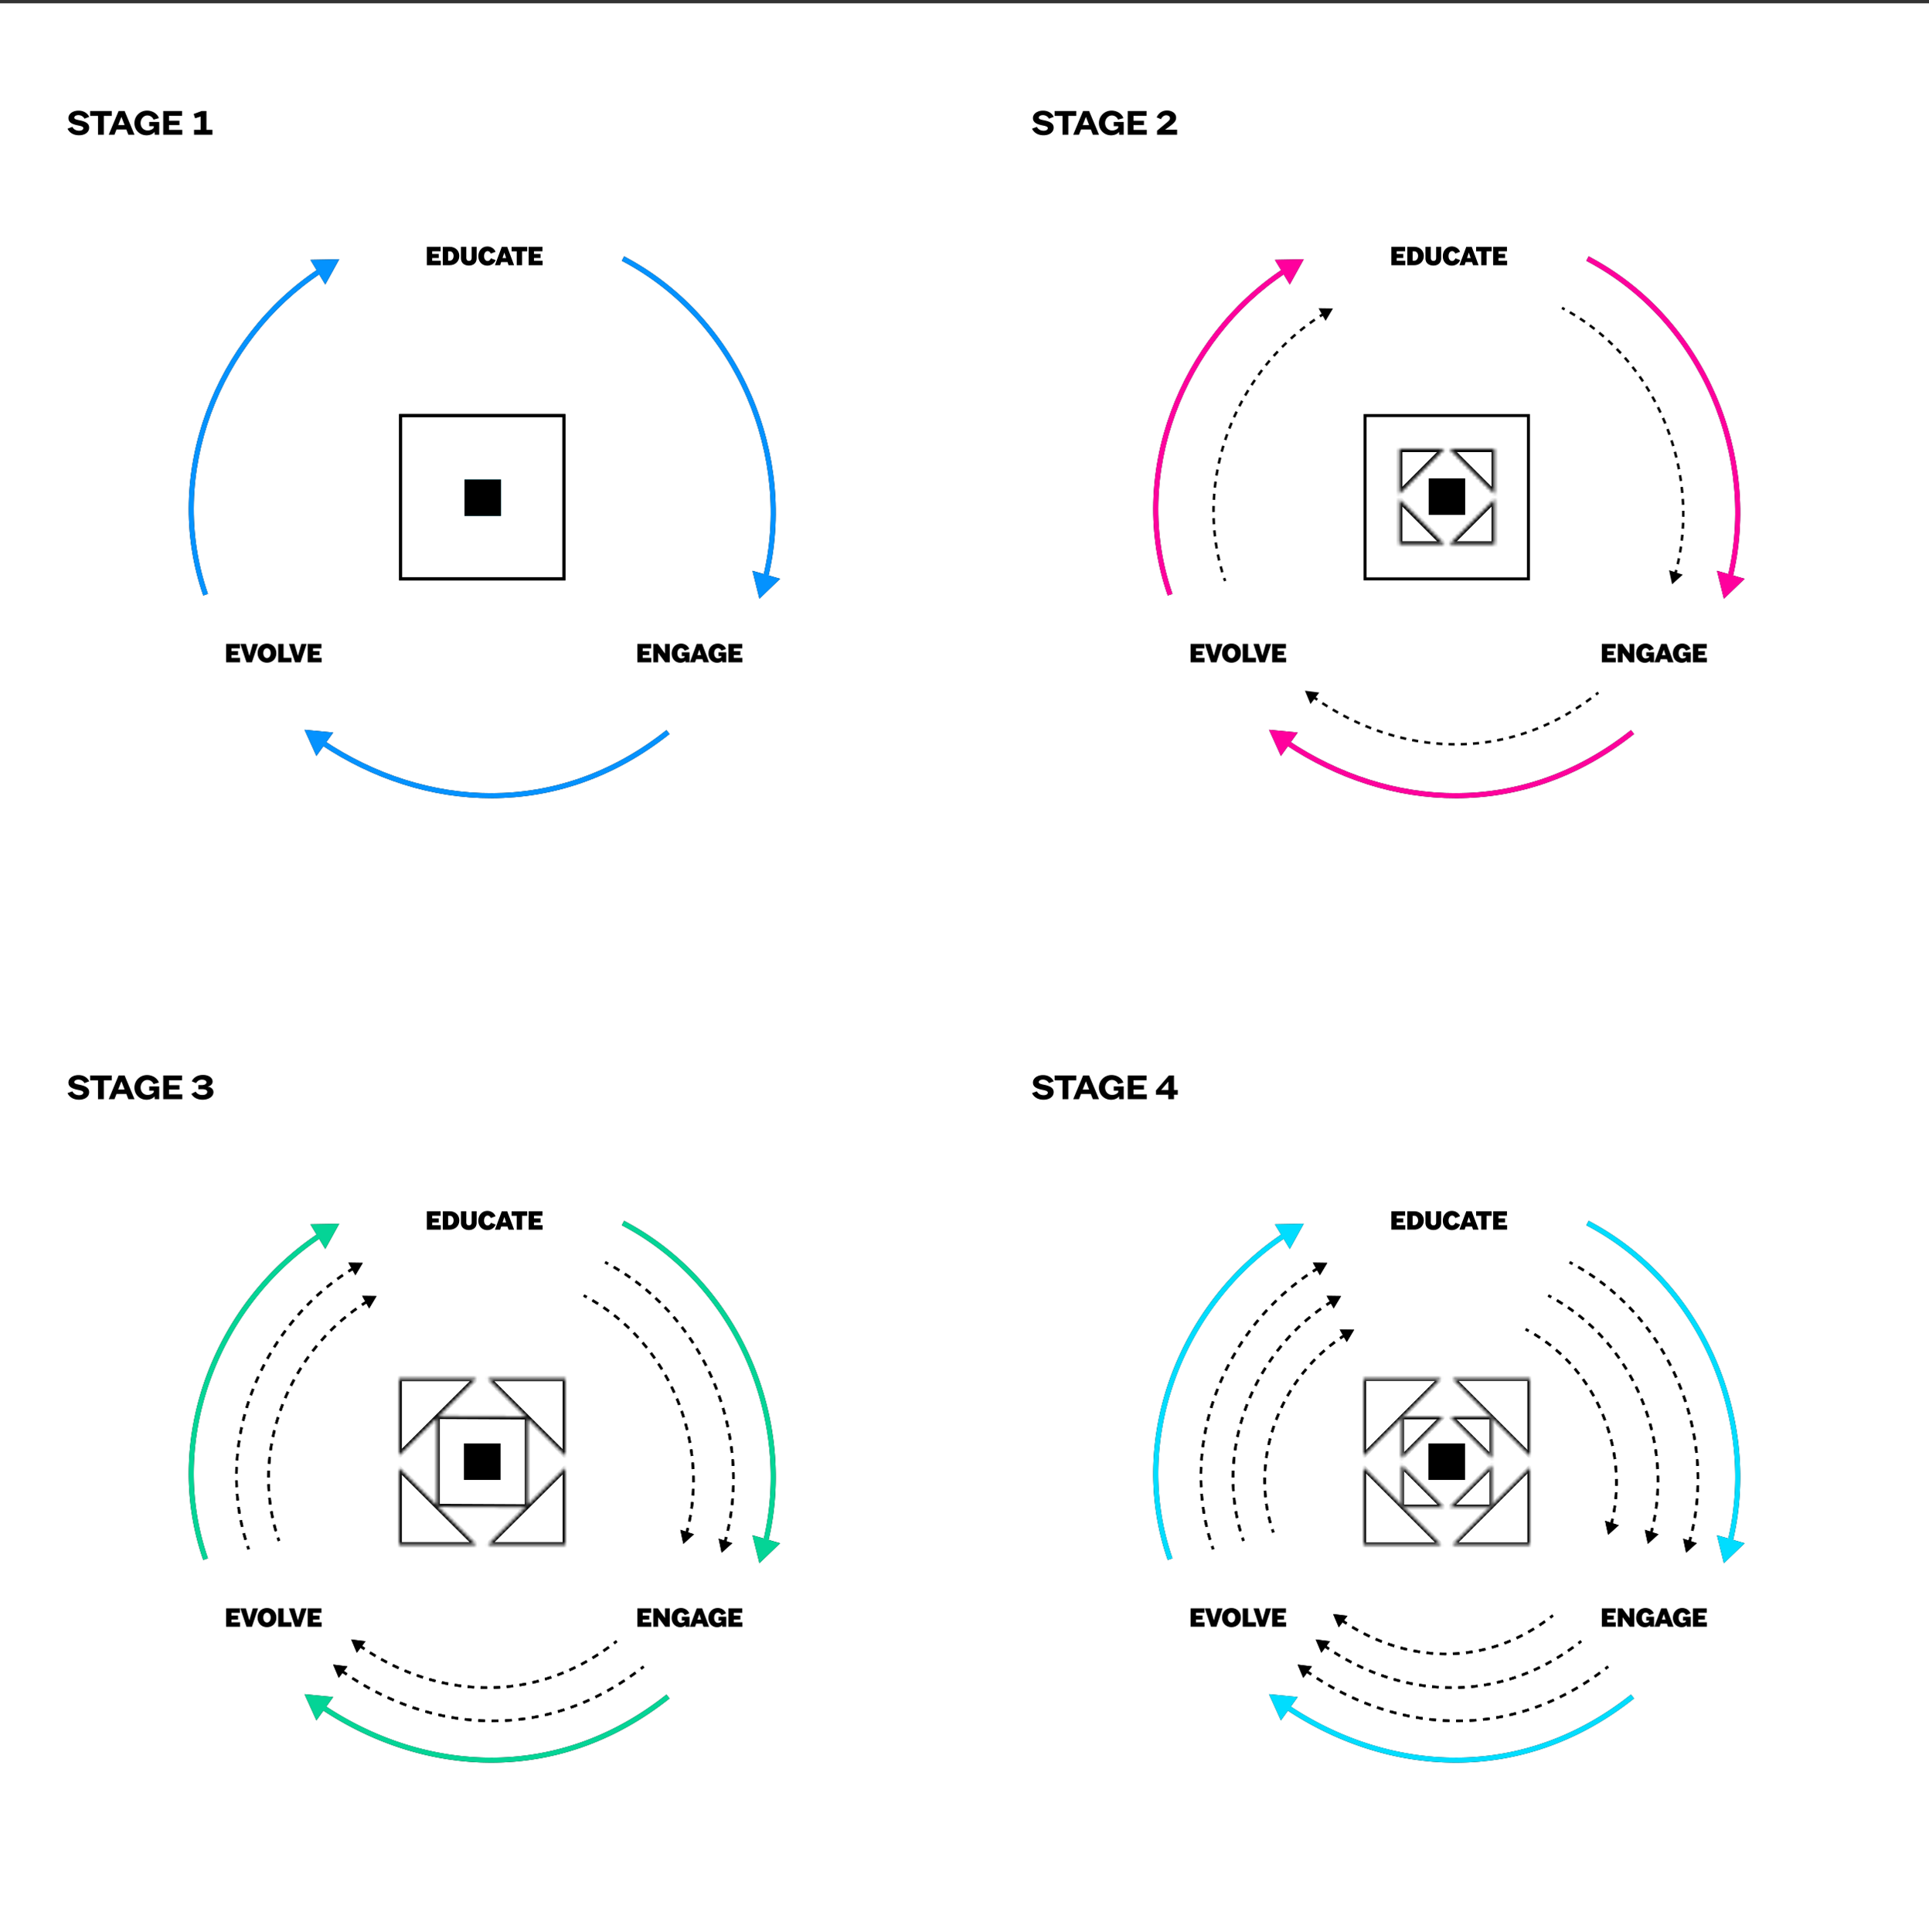 <svg xmlns="http://www.w3.org/2000/svg" width="580" height="581" fill="none"><rect width="100%" height="100%" fill="#333333" stroke="none"/><path fill="#fff" d="M0 1h580v580H0z"/><path stroke="#000" stroke-width=".903" d="M120.451 124.961h49.097v49.097h-49.097z"/><path stroke="#000" stroke-width=".903" d="M120.451 124.961h49.097v49.097h-49.097z"/><path fill="#50E6FD" d="M139.669 144.178h10.963v10.963h-10.963z"/><path fill="#000" d="M139.669 144.178h10.963v10.963h-10.963zM101.999 77.971l-8.66.164 4.472 7.417 4.188-7.58ZM228.332 180.03l6.241-6.004-8.321-2.402 2.08 8.406ZM91.566 219.423l3.576 7.888 5.043-7.04-8.619-.848Zm4.24-138.593c-31.1 20.551-47.453 61.563-34.702 98.225l1.416-.493c-12.505-35.954 3.531-76.272 34.112-96.48l-.827-1.252Zm135.127 92.894c8.772-36.134-7.733-77.98-43.276-96.63l-.697 1.328c34.896 18.31 51.135 59.44 42.515 94.948l1.458.354ZM96.642 223.981c30.702 20.485 71.163 23.354 104.67-3.27l-.934-1.174c-32.923 26.16-72.662 23.374-102.904 3.196l-.832 1.248Z"/><path fill="#0492FE" d="m101.999 77.971-8.66.164 4.472 7.417 4.188-7.58ZM228.332 180.03l6.241-6.004-8.321-2.402 2.08 8.406ZM91.566 219.423l3.576 7.888 5.043-7.04-8.619-.848Zm4.24-138.593c-31.1 20.551-47.453 61.563-34.702 98.225l1.416-.493c-12.505-35.954 3.531-76.272 34.112-96.48l-.827-1.252Zm135.127 92.894c8.772-36.134-7.733-77.98-43.276-96.63l-.697 1.328c34.896 18.31 51.135 59.44 42.515 94.948l1.458.354ZM96.642 223.981c30.702 20.485 71.163 23.354 104.67-3.27l-.934-1.174c-32.923 26.16-72.662 23.374-102.904 3.196l-.832 1.248Z"/><path fill="#000" d="M128.354 79.74h4.191v-1.332h-2.586v-.82h1.972v-1.212h-1.972v-.828h2.535v-1.331h-4.14v5.523ZM133.143 79.74h2.083c1.674 0 2.877-1.161 2.877-2.792 0-1.596-1.203-2.731-2.877-2.731h-2.083v5.523Zm1.605-1.349v-2.826h.461c.692 0 1.178.572 1.178 1.383 0 .846-.486 1.443-1.178 1.443h-.461ZM143.32 77.683v-3.466h-1.503v3.38c0 .538-.324.854-.802.854-.478 0-.811-.316-.811-.854v-3.38h-1.605v3.466c0 1.34.947 2.168 2.39 2.168 1.409 0 2.331-.828 2.331-2.168ZM149.025 78.212l-1.426-.53c-.154.453-.555.794-.973.794-.632 0-1.085-.597-1.085-1.45 0-.889.461-1.52 1.102-1.52.384 0 .76.316.922.742l1.442-.537c-.392-.965-1.34-1.605-2.484-1.605-1.545 0-2.698 1.229-2.698 2.945 0 1.656 1.119 2.826 2.69 2.826 1.152 0 2.16-.7 2.51-1.665ZM152.906 79.74h1.665l-2.066-5.523h-1.631l-2.057 5.523h1.562l.308-.939h1.903l.316.939ZM151.617 76h.043l.529 1.597h-1.101l.529-1.596ZM153.827 75.565h1.537v4.175h1.605v-4.175h1.545v-1.348h-4.687v1.348ZM158.951 79.74h4.192v-1.332h-2.587v-.82h1.972v-1.212h-1.972v-.828h2.536v-1.331h-4.141v5.523ZM191.634 199.142h4.192v-1.332h-2.587v-.819h1.973v-1.212h-1.973v-.828h2.536v-1.332h-4.141v5.523ZM196.424 199.142h1.452v-2.86l2.117 2.86h1.391v-5.523h-1.451v2.894l-2.117-2.894h-1.392v5.523ZM206.116 199.142h1.204v-3.005h-2.331v1.136h.854v.29c-.111.188-.547.41-1.025.41-.683 0-1.152-.632-1.152-1.52 0-.922.469-1.571 1.152-1.571.461 0 .88.333 1.025.777l1.391-.538c-.35-.939-1.357-1.613-2.45-1.613-1.656 0-2.834 1.246-2.834 2.988 0 1.63 1.11 2.783 2.604 2.783.708 0 1.229-.256 1.528-.649l.034.512ZM211.522 199.142h1.665l-2.066-5.523h-1.63l-2.058 5.523h1.562l.308-.939h1.904l.315.939Zm-1.289-3.739h.043l.529 1.596h-1.101l.529-1.596ZM217.171 199.142h1.204v-3.005h-2.331v1.136h.854v.29c-.111.188-.546.41-1.024.41-.683 0-1.153-.632-1.153-1.52 0-.922.47-1.571 1.153-1.571.461 0 .879.333 1.024.777l1.391-.538c-.35-.939-1.357-1.613-2.45-1.613-1.656 0-2.834 1.246-2.834 2.988 0 1.63 1.11 2.783 2.604 2.783.708 0 1.229-.256 1.528-.649l.034.512ZM219.035 199.142h4.191v-1.332h-2.586v-.819h1.972v-1.212h-1.972v-.828h2.535v-1.332h-4.14v5.523ZM67.995 199.142h4.192v-1.332H69.6v-.819h1.972v-1.212H69.6v-.828h2.536v-1.332h-4.14v5.523ZM74.117 199.142h1.639l1.835-5.523h-1.58l-1.007 3.517h-.05l-1.025-3.517h-1.656l1.844 5.523ZM83.095 196.402c0-1.69-1.17-2.886-2.826-2.886-1.648 0-2.817 1.187-2.817 2.877 0 1.682 1.17 2.869 2.817 2.869 1.656 0 2.826-1.178 2.826-2.86Zm-3.927-.017c0-.862.452-1.469 1.1-1.469.65 0 1.12.607 1.12 1.469 0 .871-.47 1.477-1.12 1.477-.648 0-1.1-.606-1.1-1.477ZM85.261 193.619h-1.604v5.523h3.97v-1.349h-2.365v-4.174ZM88.728 199.142h1.639l1.835-5.523h-1.58l-1.007 3.517h-.05l-1.025-3.517h-1.656l1.844 5.523ZM92.51 199.142h4.192v-1.332h-2.586v-.819h1.972v-1.212h-1.972v-.828h2.535v-1.332h-4.14v5.523Z"/><path stroke="#000" stroke-width=".903" d="M410.451 124.961h49.097v49.097h-49.097z"/><mask id="a" fill="#fff"><path fill-rule="evenodd" d="M434.258 135.028h-13.503v13.502l13.503-13.502Zm-13.503 15.107v13.502h13.502l-13.502-13.502Zm15.107 13.502h13.503v-13.502l-13.503 13.502Zm13.503-15.106v-13.503h-13.503l13.503 13.503Z" clip-rule="evenodd"/></mask><path fill="#000" d="M420.755 135.028v-.903h-.902v.903h.902Zm13.503 0 .638.638 1.541-1.541h-2.179v.903Zm-13.503 13.502h-.902v2.18l1.541-1.541-.639-.639Zm0 15.107h-.902v.903h.902v-.903Zm0-13.502.639-.638-1.541-1.541v2.179h.902Zm13.502 13.502v.903h2.18l-1.541-1.541-.639.638Zm15.108 0v.903h.903v-.903h-.903Zm-13.503 0-.638-.638-1.541 1.541h2.179v-.903Zm13.503-13.502h.903v-2.18l-1.541 1.541.638.639Zm0-15.107h.903v-.903h-.903v.903Zm0 13.503-.638.638 1.541 1.541v-2.179h-.903Zm-13.503-13.503v-.903h-2.18l1.541 1.541.639-.638Zm-15.107.902h13.503v-1.805h-13.503v1.805Zm.903 12.6v-13.502h-1.805v13.502h1.805Zm-.264.639 13.502-13.503-1.276-1.277-13.503 13.503 1.277 1.277Zm.264 14.468v-13.502h-1.805v13.502h1.805Zm12.599-.902h-13.502v1.805h13.502v-1.805Zm.639.264-13.502-13.502-1.277 1.277 13.502 13.502 1.277-1.277Zm14.469-.264h-13.503v1.805h13.503v-1.805Zm-.903-12.6v13.502h1.806v-13.502h-1.806Zm.265-.639-13.503 13.503 1.276 1.277 13.503-13.503-1.276-1.277Zm-.265-14.468v13.503h1.806v-13.503h-1.806Zm-12.6.902h13.503v-1.805h-13.503v1.805Zm-.639-.264 13.504 13.503 1.276-1.276-13.503-13.504-1.277 1.277Z" mask="url(#a)"/><path fill="#000" d="M429.578 143.851h10.963v10.963h-10.963zM391.999 77.971l-8.659.164 4.471 7.417 4.188-7.58ZM518.332 180.03l6.241-6.004-8.321-2.402 2.08 8.406Zm-136.766 39.394 3.576 7.888 5.043-7.04-8.619-.848Zm4.239-138.593c-31.099 20.551-47.452 61.563-34.701 98.225l1.417-.493c-12.506-35.954 3.53-76.272 34.111-96.48l-.827-1.252Zm135.128 92.894c8.772-36.134-7.733-77.98-43.276-96.63l-.697 1.328c34.896 18.31 51.135 59.44 42.515 94.948l1.458.354Zm-134.291 50.257c30.702 20.485 71.163 23.354 104.67-3.27l-.934-1.174c-32.923 26.16-72.662 23.374-102.904 3.196l-.832 1.248Z"/><path fill="#FF009D" d="m391.999 77.971-8.659.164 4.471 7.417 4.188-7.58ZM518.332 180.03l6.241-6.004-8.321-2.402 2.08 8.406Zm-136.766 39.394 3.576 7.888 5.043-7.04-8.619-.848Zm4.239-138.593c-31.099 20.551-47.452 61.563-34.701 98.225l1.417-.493c-12.506-35.954 3.53-76.272 34.111-96.48l-.827-1.252Zm135.128 92.894c8.772-36.134-7.733-77.98-43.276-96.63l-.697 1.328c34.896 18.31 51.135 59.44 42.515 94.948l1.458.354Zm-134.291 50.257c30.702 20.485 71.163 23.354 104.67-3.27l-.934-1.174c-32.923 26.16-72.662 23.374-102.904 3.196l-.832 1.248Z"/><path fill="#000" d="m400.796 92.758-4.329-.056 2.116 3.778 2.213-3.722Zm101.956 82.925 3.221-2.894-4.117-1.342.896 4.236Zm-110.375 32.009 1.666 3.997 2.628-3.441-4.294-.556Zm-23.658-33.124c-.1-.288-.197-.577-.292-.867l-.713.235c.097.293.195.585.296.877l.709-.245Zm-.837-2.607a62.229 62.229 0 0 1-.495-1.758l-.725.192c.158.595.325 1.188.501 1.78l.719-.214Zm-.938-3.527c-.14-.593-.27-1.188-.392-1.783l-.735.15c.123.602.256 1.204.397 1.805l.73-.172Zm-.732-3.576c-.105-.6-.201-1.201-.288-1.802l-.742.108c.088.608.185 1.216.291 1.823l.739-.129Zm-.524-3.612c-.07-.605-.132-1.21-.185-1.815l-.747.065c.054.612.116 1.224.187 1.836l.745-.086Zm-.317-3.636a61.796 61.796 0 0 1-.081-1.824l-.75.023c.019.615.046 1.23.082 1.845l.749-.044Zm-.111-3.648c-.002-.609.005-1.218.021-1.826l-.75-.019a63.15 63.15 0 0 0-.021 1.847l.75-.002Zm.092-3.65c.033-.608.073-1.215.122-1.821l-.747-.061a62.79 62.79 0 0 0-.123 1.842l.748.04Zm.294-3.639c.065-.605.139-1.209.221-1.812l-.743-.101c-.083.61-.158 1.22-.224 1.832l.746.081Zm.49-3.618c.098-.601.204-1.2.318-1.798l-.737-.141a70.548 70.548 0 0 0-.321 1.818l.74.121Zm.684-3.587a67.41 67.41 0 0 1 .412-1.779l-.728-.179a68.867 68.867 0 0 0-.417 1.798l.733.16Zm.872-3.546c.16-.587.329-1.172.505-1.755l-.718-.217c-.178.589-.348 1.18-.511 1.774l.724.198Zm1.055-3.496c.191-.578.39-1.154.596-1.727l-.706-.253c-.208.578-.409 1.16-.602 1.744l.712.236Zm1.235-3.437c.221-.568.449-1.133.684-1.694l-.692-.29a70.329 70.329 0 0 0-.691 1.712l.699.272Zm1.41-3.37c.249-.555.505-1.108.769-1.657l-.677-.324a70.347 70.347 0 0 0-.776 1.674l.684.307Zm1.579-3.293c.277-.542.561-1.081.852-1.616l-.659-.358c-.293.54-.58 1.085-.86 1.632l.667.342Zm1.745-3.209c.304-.527.615-1.051.933-1.57l-.64-.392a74.43 74.43 0 0 0-.943 1.587l.65.375Zm1.905-3.116c.331-.512.668-1.019 1.012-1.521l-.62-.423c-.347.507-.687 1.02-1.022 1.536l.63.408Zm2.061-3.016a77.2 77.2 0 0 1 1.088-1.467l-.597-.454c-.372.489-.739.984-1.099 1.483l.608.438Zm2.213-2.905c.381-.475.768-.945 1.162-1.41l-.573-.484c-.397.47-.789.944-1.174 1.424l.585.47Zm2.359-2.788c.405-.455.816-.904 1.233-1.347l-.546-.514c-.422.449-.837.902-1.247 1.362l.56.499Zm2.501-2.662c.428-.432.862-.859 1.302-1.28l-.519-.542c-.444.426-.883.858-1.316 1.295l.533.527Zm2.637-2.526c.45-.409.906-.812 1.368-1.209l-.49-.568a69.7 69.7 0 0 0-1.382 1.222l.504.555Zm2.768-2.381c.471-.385.948-.763 1.43-1.134l-.458-.594c-.487.375-.969.758-1.446 1.146l.474.582Zm2.891-2.229c.492-.358.989-.71 1.491-1.054l-.424-.618c-.508.349-1.011.704-1.508 1.066l.441.606Zm3.01-2.066c.511-.33 1.026-.653 1.547-.97l-.39-.64c-.526.32-1.048.646-1.564.98l.407.63Zm72.408-2.512c.265.14.528.281.79.424l.359-.658a70.989 70.989 0 0 0-.798-.43l-.351.664Zm2.344 1.3c.516.3 1.027.608 1.532.92l.395-.637a65.496 65.496 0 0 0-1.55-.93l-.377.647Zm3.034 1.88c.499.329.993.663 1.481 1.004l.429-.615a66.68 66.68 0 0 0-1.497-1.015l-.413.626Zm2.929 2.045c.48.355.954.715 1.422 1.082l.462-.59c-.473-.371-.953-.736-1.438-1.095l-.446.603Zm2.813 2.201c.459.38.912.766 1.36 1.157l.493-.565a68.863 68.863 0 0 0-1.375-1.17l-.478.578Zm2.689 2.351c.437.404.869.813 1.295 1.228l.523-.538a66.844 66.844 0 0 0-1.31-1.241l-.508.551Zm2.558 2.492c.415.426.825.859 1.228 1.296l.551-.509a63.797 63.797 0 0 0-1.242-1.311l-.537.524Zm2.422 2.624c.392.448.778.902 1.158 1.36l.578-.479a72.682 72.682 0 0 0-1.172-1.375l-.564.494Zm2.28 2.748c.369.469.731.942 1.087 1.419l.601-.448c-.36-.482-.726-.961-1.098-1.434l-.59.463Zm2.135 2.865c.344.487.681.977 1.012 1.472l.623-.416c-.334-.5-.675-.997-1.022-1.489l-.613.433Zm1.985 2.97c.318.504.63 1.011.935 1.522l.644-.384a71.16 71.16 0 0 0-.945-1.538l-.634.4Zm1.831 3.068c.292.519.578 1.042.857 1.567l.662-.351a71.65 71.65 0 0 0-.866-1.584l-.653.368Zm1.674 3.156c.266.533.525 1.07.777 1.609l.68-.318a71.456 71.456 0 0 0-.786-1.626l-.671.335Zm1.514 3.236c.239.546.472 1.094.697 1.646l.694-.284a68.968 68.968 0 0 0-.704-1.663l-.687.301Zm1.352 3.307c.212.557.417 1.117.615 1.678l.707-.249c-.2-.567-.407-1.132-.621-1.695l-.701.266Zm1.188 3.371c.184.566.361 1.135.53 1.706l.719-.214a70.048 70.048 0 0 0-.536-1.724l-.713.232Zm1.019 3.424c.156.575.305 1.152.446 1.73l.729-.178a71.125 71.125 0 0 0-.451-1.748l-.724.196Zm.85 3.471c.127.582.247 1.165.36 1.75l.736-.142a71.005 71.005 0 0 0-.364-1.768l-.732.16Zm.677 3.508c.098.588.189 1.176.273 1.766l.742-.105a71.867 71.867 0 0 0-.275-1.785l-.74.124Zm.502 3.537c.069.592.13 1.185.184 1.778l.747-.068c-.054-.6-.117-1.198-.186-1.796l-.745.086Zm.324 3.559c.039.594.071 1.189.095 1.783l.749-.03a68.016 68.016 0 0 0-.096-1.803l-.748.05Zm.144 3.569c.009.596.01 1.191.003 1.786l.75.009c.007-.602.006-1.204-.003-1.806l-.75.011Zm-.039 3.572c-.022.595-.052 1.19-.089 1.784l.748.047c.038-.6.068-1.201.09-1.803l-.749-.028Zm-.225 3.565a66.41 66.41 0 0 1-.183 1.777l.745.086c.07-.598.131-1.196.185-1.796l-.747-.067Zm-.413 3.548a65.948 65.948 0 0 1-.277 1.764l.739.126c.101-.593.195-1.188.281-1.784l-.743-.106Zm-.602 3.52a66.163 66.163 0 0 1-.374 1.746l.732.167c.134-.588.259-1.176.377-1.767l-.735-.146Zm-.795 3.481c-.148.576-.304 1.15-.469 1.723l.721.207c.166-.579.325-1.16.475-1.743l-.727-.187Zm-109.294 38.36c.5.36 1.003.714 1.509 1.062l.425-.618c-.502-.345-1-.696-1.495-1.053l-.439.609Zm3.04 2.089c.515.338 1.033.669 1.555.993l.396-.636a83.44 83.44 0 0 1-1.54-.984l-.411.627Zm3.132 1.951c.53.313 1.062.62 1.598.92l.367-.654a71.205 71.205 0 0 1-1.583-.912l-.382.646Zm3.218 1.804c.543.289 1.09.571 1.639.846l.336-.67a80.405 80.405 0 0 1-1.624-.838l-.351.662Zm3.297 1.653c.557.263 1.117.519 1.679.768l.304-.686c-.557-.246-1.111-.5-1.662-.76l-.321.678Zm3.374 1.495c.569.236 1.14.465 1.713.686l.27-.699a76.77 76.77 0 0 1-1.695-.68l-.288.693Zm3.442 1.331c.58.207 1.161.408 1.745.601l.235-.712a76.419 76.419 0 0 1-1.726-.595l-.254.706Zm3.504 1.159c.589.179 1.18.35 1.772.514l.2-.723a72.951 72.951 0 0 1-1.754-.509l-.218.718Zm3.557.982c.597.149 1.197.29 1.797.423l.163-.732a67.523 67.523 0 0 1-1.779-.419l-.181.728Zm3.604.799c.604.118 1.209.228 1.816.33l.124-.74a69.06 69.06 0 0 1-1.797-.326l-.143.736Zm3.641.611c.609.085 1.219.163 1.831.233l.084-.746a65.385 65.385 0 0 1-1.811-.23l-.104.743Zm3.668.416a66.42 66.42 0 0 0 1.841.134l.044-.748a69.324 69.324 0 0 1-1.821-.133l-.064.747Zm3.685.218c.615.02 1.23.031 1.846.034l.004-.75a69.423 69.423 0 0 1-1.826-.033l-.024.749Zm3.692.016a66.957 66.957 0 0 0 1.846-.068l-.038-.749a65.59 65.59 0 0 1-1.825.068l.017.749Zm3.688-.188a63.377 63.377 0 0 0 1.838-.171l-.08-.745c-.605.065-1.211.121-1.817.169l.059.747Zm3.672-.393a71.069 71.069 0 0 0 1.825-.273l-.122-.741c-.601.099-1.202.189-1.803.271l.1.743Zm3.644-.598a67.405 67.405 0 0 0 1.807-.376l-.162-.732a66.78 66.78 0 0 1-1.788.371l.143.737Zm3.603-.802c.596-.15 1.192-.309 1.787-.477l-.204-.722c-.588.166-1.177.323-1.766.472l.183.727Zm3.554-1.001a67.765 67.765 0 0 0 1.755-.575l-.243-.709c-.578.197-1.156.387-1.736.568l.224.716Zm3.494-1.198a63.436 63.436 0 0 0 1.718-.669l-.281-.695c-.566.229-1.132.45-1.699.662l.262.702Zm3.424-1.386c.56-.245 1.119-.499 1.678-.76l-.319-.679c-.552.259-1.105.509-1.66.751l.301.688Zm3.339-1.567a72.865 72.865 0 0 0 1.639-.849l-.353-.662c-.54.289-1.08.569-1.622.841l.336.67Zm3.254-1.739a81.803 81.803 0 0 0 1.597-.935l-.387-.643c-.526.317-1.053.625-1.581.926l.371.652Zm3.16-1.905a69.5 69.5 0 0 0 1.548-1.013l-.418-.622c-.51.342-1.02.677-1.533 1.003l.403.632Zm3.063-2.058c.5-.354.998-.716 1.495-1.085l-.448-.602a77.05 77.05 0 0 1-1.481 1.075l.434.612Zm2.96-2.203c.244-.19.487-.382.729-.576l-.469-.586c-.24.192-.48.382-.722.571l.462.591ZM418.354 79.74h4.191v-1.332h-2.586v-.82h1.972v-1.212h-1.972v-.828h2.535v-1.331h-4.14v5.523ZM423.143 79.74h2.083c1.674 0 2.877-1.161 2.877-2.792 0-1.596-1.203-2.731-2.877-2.731h-2.083v5.523Zm1.605-1.349v-2.826h.461c.692 0 1.178.572 1.178 1.383 0 .846-.486 1.443-1.178 1.443h-.461ZM433.32 77.683v-3.466h-1.503v3.38c0 .538-.324.854-.802.854-.478 0-.811-.316-.811-.854v-3.38h-1.605v3.466c0 1.34.947 2.168 2.39 2.168 1.409 0 2.331-.828 2.331-2.168ZM439.025 78.212l-1.426-.53c-.154.453-.555.794-.973.794-.632 0-1.085-.597-1.085-1.45 0-.889.461-1.52 1.102-1.52.384 0 .759.316.922.742l1.442-.538c-.392-.964-1.34-1.604-2.484-1.604-1.545 0-2.698 1.229-2.698 2.945 0 1.656 1.119 2.826 2.69 2.826 1.152 0 2.16-.7 2.51-1.665ZM442.906 79.74h1.665l-2.066-5.523h-1.631l-2.057 5.523h1.562l.308-.94h1.903l.316.94ZM441.617 76h.043l.529 1.597h-1.101l.529-1.596ZM443.827 75.565h1.537v4.175h1.605v-4.175h1.545v-1.348h-4.687v1.348ZM448.951 79.74h4.192v-1.332h-2.587v-.82h1.972v-1.212h-1.972v-.828h2.536v-1.331h-4.141v5.523ZM481.634 199.142h4.192v-1.332h-2.587v-.819h1.973v-1.212h-1.973v-.828h2.536v-1.332h-4.141v5.523ZM486.424 199.142h1.452v-2.86l2.117 2.86h1.391v-5.523h-1.451v2.894l-2.117-2.894h-1.392v5.523ZM496.116 199.142h1.204v-3.005h-2.331v1.136h.854v.29c-.111.188-.547.41-1.025.41-.683 0-1.152-.632-1.152-1.52 0-.922.469-1.571 1.152-1.571.461 0 .88.333 1.025.777l1.391-.538c-.35-.939-1.357-1.613-2.45-1.613-1.656 0-2.834 1.246-2.834 2.988 0 1.63 1.11 2.783 2.604 2.783.708 0 1.229-.256 1.528-.649l.034.512ZM501.522 199.142h1.665l-2.066-5.523h-1.63l-2.058 5.523h1.562l.308-.939h1.904l.315.939Zm-1.289-3.739h.043l.529 1.596h-1.101l.529-1.596ZM507.171 199.142h1.204v-3.005h-2.331v1.136h.854v.29c-.111.188-.546.41-1.025.41-.682 0-1.152-.632-1.152-1.52 0-.922.47-1.571 1.152-1.571.461 0 .88.333 1.025.777l1.391-.538c-.35-.939-1.357-1.613-2.45-1.613-1.656 0-2.834 1.246-2.834 2.988 0 1.63 1.11 2.783 2.604 2.783.708 0 1.229-.256 1.528-.649l.034.512ZM509.035 199.142h4.191v-1.332h-2.586v-.819h1.972v-1.212h-1.972v-.828h2.535v-1.332h-4.14v5.523ZM357.995 199.142h4.192v-1.332H359.6v-.819h1.972v-1.212H359.6v-.828h2.536v-1.332h-4.141v5.523ZM364.117 199.142h1.639l1.835-5.523h-1.579l-1.007 3.517h-.052l-1.024-3.517h-1.656l1.844 5.523ZM373.095 196.402c0-1.69-1.17-2.886-2.826-2.886-1.648 0-2.817 1.187-2.817 2.877 0 1.682 1.169 2.869 2.817 2.869 1.656 0 2.826-1.178 2.826-2.86Zm-3.927-.017c0-.862.452-1.469 1.101-1.469s1.118.607 1.118 1.469c0 .871-.469 1.477-1.118 1.477-.649 0-1.101-.606-1.101-1.477ZM375.262 193.619h-1.605v5.523h3.969v-1.349h-2.364v-4.174ZM378.728 199.142h1.639l1.835-5.523h-1.579l-1.008 3.517h-.051l-1.024-3.517h-1.656l1.844 5.523ZM382.511 199.142h4.191v-1.332h-2.586v-.819h1.972v-1.212h-1.972v-.828h2.535v-1.332h-4.14v5.523ZM313.619 33.262c-1.705 0-3.047.935-3.047 2.244 0 1.265 1.056 1.804 2.673 2.156 1.254.253 1.793.407 1.793.88 0 .451-.495.759-1.221.759-1.034 0-1.716-.484-2.068-1.155l-1.452.539c.572 1.21 1.782 1.98 3.454 1.98 1.826 0 3.047-.924 3.047-2.277 0-1.331-1.177-1.859-2.772-2.2-1.221-.253-1.694-.385-1.694-.814 0-.44.55-.759 1.221-.759.814 0 1.452.396 1.837 1.067l1.43-.55c-.561-1.122-1.661-1.87-3.201-1.87ZM317.089 34.846h2.376V40.5h1.749v-5.654h2.376v-1.463h-6.501v1.463ZM328.583 40.5h1.848l-2.97-7.117h-1.804l-2.97 7.117h1.727l.616-1.573h2.937l.616 1.573Zm-2.112-5.291h.055l.935 2.398h-1.925l.935-2.398ZM336.52 40.5h1.353v-3.828h-3.003v1.265h1.364v.407c-.165.396-.924.88-1.804.88-1.276 0-2.156-.946-2.156-2.211 0-1.287.913-2.299 2.035-2.299.803 0 1.573.506 1.837 1.254l1.617-.451c-.451-1.342-1.947-2.266-3.542-2.266-2.123 0-3.817 1.65-3.806 3.795 0 2.068 1.584 3.63 3.663 3.63 1.089 0 1.958-.429 2.376-1.045l.066.869ZM339.079 40.5h5.731v-1.441h-3.993v-1.441h3.135v-1.32h-3.135v-1.474h3.916v-1.441h-5.654V40.5ZM350.49 37.123l-2.596 2.178V40.5h6.028v-1.507h-3.619l1.287-.935c1.507-1.089 2.035-1.716 2.035-2.684 0-1.265-1.21-2.156-2.739-2.156-1.617 0-2.64.968-3.102 2.068l1.309.55c.253-.638.825-1.177 1.562-1.177.616 0 1.122.363 1.122.891 0 .484-.418.847-1.287 1.573ZM391.999 367.971l-8.659.164 4.471 7.417 4.188-7.581ZM518.332 470.03l6.241-6.005-8.321-2.402 2.08 8.407Zm-136.766 39.394 3.576 7.887 5.043-7.04-8.619-.847Zm4.239-138.594c-31.099 20.551-47.452 61.563-34.701 98.225l1.417-.493c-12.506-35.954 3.53-76.272 34.111-96.48l-.827-1.252Zm135.128 92.894c8.772-36.134-7.733-77.98-43.276-96.63l-.697 1.328c34.896 18.311 51.135 59.44 42.515 94.948l1.458.354Zm-134.291 50.257c30.702 20.485 71.163 23.354 104.67-3.27l-.934-1.174c-32.923 26.16-72.662 23.374-102.904 3.197l-.832 1.247Z"/><path fill="#0DF" d="m391.999 367.971-8.659.164 4.471 7.417 4.188-7.581ZM518.332 470.03l6.241-6.005-8.321-2.402 2.08 8.407Zm-136.766 39.394 3.576 7.887 5.043-7.04-8.619-.847Zm4.239-138.594c-31.099 20.551-47.452 61.563-34.701 98.225l1.417-.493c-12.506-35.954 3.53-76.272 34.111-96.48l-.827-1.252Zm135.128 92.894c8.772-36.134-7.733-77.98-43.276-96.63l-.697 1.328c34.896 18.311 51.135 59.44 42.515 94.948l1.458.354Zm-134.291 50.257c30.702 20.485 71.163 23.354 104.67-3.27l-.934-1.174c-32.923 26.16-72.662 23.374-102.904 3.197l-.832 1.247Z"/><mask id="b" fill="#fff"><path fill-rule="evenodd" d="M433.262 414.51H410v23.262l23.262-23.262ZM410 441.248v23.262h23.262L410 441.248Zm26.737 23.262H460v-23.263l-23.263 23.263ZM460 437.772V414.51h-23.262L460 437.772Z" clip-rule="evenodd"/></mask><path fill="#000" d="M410 414.51v-.758h-.758v.758H410Zm23.262 0 .536.536 1.295-1.294h-1.831v.758ZM410 437.772h-.758v1.831l1.294-1.295-.536-.536Zm0 26.738h-.758v.758H410v-.758Zm0-23.262.536-.536-1.294-1.295v1.831H410Zm23.262 23.262v.758h1.831l-1.295-1.294-.536.536Zm26.738 0v.758h.758v-.758H460Zm-23.263 0-.536-.536-1.295 1.294h1.831v-.758ZM460 441.247h.758v-1.831l-1.294 1.295.536.536Zm0-26.737h.758v-.758H460v.758Zm0 23.262-.536.536 1.294 1.295v-1.831H460Zm-23.262-23.262v-.758h-1.831l1.295 1.294.536-.536Zm-26.738.758h23.262v-1.516H410v1.516Zm.758 22.504V414.51h-1.516v23.262h1.516Zm-.222.536 23.262-23.262-1.073-1.072-23.261 23.261 1.072 1.073Zm.222 26.202v-23.262h-1.516v23.262h1.516Zm22.504-.758H410v1.516h23.262v-1.516Zm.536.222-23.262-23.262-1.072 1.072 23.262 23.262 1.072-1.072Zm26.202-.222h-23.263v1.516H460v-1.516Zm-.758-22.505v23.263h1.516v-23.263h-1.516Zm.222-.536-23.263 23.263 1.073 1.072 23.262-23.262-1.072-1.073Zm-.222-26.201v23.262h1.516V414.51h-1.516Zm-22.504.758H460v-1.516h-23.262v1.516Zm-.536-.222 23.262 23.262 1.072-1.072-23.262-23.262-1.072 1.072Z" mask="url(#b)"/><mask id="c" fill="#fff"><path fill-rule="evenodd" d="M433.861 426.026h-12.433v12.433l12.433-12.433Zm-12.433 14.575v12.568h12.568l-12.568-12.568Zm14.575 12.568h12.568v-12.568l-12.568 12.568Zm12.568-14.71v-12.433h-12.433l12.433 12.433Z" clip-rule="evenodd"/></mask><path fill="#000" d="M421.428 426.026v-.758h-.758v.758h.758Zm12.433 0 .536.536 1.295-1.294h-1.831v.758Zm-12.433 12.433h-.758v1.831l1.295-1.295-.537-.536Zm0 14.71h-.758v.759h.758v-.759Zm0-12.568.537-.536-1.295-1.295v1.831h.758Zm12.568 12.568v.759h1.831l-1.295-1.295-.536.536Zm14.575 0v.759h.759v-.759h-.759Zm-12.568 0-.536-.536-1.295 1.295h1.831v-.759Zm12.568-12.568h.759v-1.831l-1.295 1.294.536.537Zm0-14.575h.759v-.758h-.759v.758Zm0 12.433-.536.537 1.295 1.294v-1.831h-.759Zm-12.433-12.433v-.758h-1.831l1.295 1.294.536-.536Zm-14.71.758h12.433v-1.516h-12.433v1.516Zm.759 11.675v-12.433h-1.517v12.433h1.517Zm-.222.536 12.432-12.433-1.072-1.072-12.433 12.432 1.073 1.073Zm.222 14.174v-12.568h-1.517v12.568h1.517Zm11.809-.758h-12.568v1.517h12.568v-1.517Zm.536.222-12.567-12.568-1.073 1.073 12.568 12.567 1.072-1.072Zm14.039-.222h-12.568v1.517h12.568v-1.517Zm-.758-11.81v12.568h1.517v-12.568h-1.517Zm.222-.537-12.568 12.569 1.072 1.072 12.569-12.568-1.073-1.073Zm-.222-14.038v12.433h1.517v-12.433h-1.517Zm-11.675.758h12.433v-1.516h-12.433v1.516Zm-.536-.222 12.433 12.434 1.073-1.073-12.433-12.433-1.073 1.072Z" mask="url(#c)"/><path fill="#000" d="M429.493 434.029h11.013v10.961h-11.013zM399.089 379.732l-4.33-.067 2.107 3.783 2.223-3.716Zm107.88 87.151 3.226-2.888-4.114-1.35.888 4.238Zm-116.789 33.64 1.68 3.991 2.617-3.45-4.297-.541Zm-25.054-34.806a81.467 81.467 0 0 1-.322-.949l-.712.236c.106.32.215.64.326.96l.708-.247Zm-.92-2.854c-.19-.64-.37-1.282-.541-1.926l-.725.192c.172.651.355 1.3.547 1.948l.719-.214Zm-1.022-3.864a66.638 66.638 0 0 1-.422-1.953l-.735.147c.132.659.274 1.318.427 1.976l.73-.17Zm-.785-3.919a67.257 67.257 0 0 1-.303-1.974l-.743.102c.092.666.194 1.332.306 1.997l.74-.125Zm-.547-3.959a66.863 66.863 0 0 1-.185-1.99l-.747.058c.052.671.114 1.342.186 2.012l.746-.08Zm-.31-3.984a74.124 74.124 0 0 1-.066-1.999l-.75.014c.013.673.035 1.347.067 2.021l.749-.036Zm-.073-3.997c.007-.667.024-1.333.051-1.998l-.749-.03a71.467 71.467 0 0 0-.052 2.02l.75.008Zm.16-3.995c.046-.665.101-1.329.166-1.992l-.746-.073a67.47 67.47 0 0 0-.168 2.014l.748.051Zm.389-3.978c.084-.662.177-1.322.28-1.98l-.742-.115a74.546 74.546 0 0 0-.282 2l.744.095Zm.614-3.951c.121-.656.251-1.31.39-1.962l-.734-.156a73.83 73.83 0 0 0-.393 1.982l.737.136Zm.834-3.911c.157-.648.323-1.294.497-1.937l-.724-.196a72.78 72.78 0 0 0-.502 1.956l.729.177Zm1.047-3.859a69.19 69.19 0 0 1 .603-1.907l-.712-.236a72.854 72.854 0 0 0-.609 1.926l.718.217Zm1.256-3.797c.227-.627.461-1.251.705-1.872l-.699-.274a79.619 79.619 0 0 0-.711 1.891l.705.255Zm1.459-3.724c.259-.614.527-1.225.803-1.832l-.682-.31c-.279.613-.55 1.229-.812 1.85l.691.292Zm1.655-3.641c.292-.6.592-1.195.9-1.786l-.665-.347a78.005 78.005 0 0 0-.909 1.804l.674.329Zm1.847-3.548c.323-.583.654-1.162.993-1.736l-.646-.381c-.342.58-.677 1.164-1.003 1.753l.656.364Zm2.031-3.445c.354-.565.715-1.126 1.084-1.681l-.625-.415a75.453 75.453 0 0 0-1.094 1.698l.635.398Zm2.212-3.333c.383-.545.774-1.086 1.171-1.621l-.602-.447c-.401.54-.796 1.086-1.183 1.637l.614.431Zm2.385-3.21c.412-.525.831-1.043 1.256-1.556l-.577-.479a73.82 73.82 0 0 0-1.269 1.572l.59.463Zm2.554-3.078a72.36 72.36 0 0 1 1.338-1.487l-.551-.509c-.457.494-.908.995-1.351 1.501l.564.495Zm2.715-2.936c.466-.477.938-.947 1.417-1.412l-.522-.538c-.484.469-.961.944-1.431 1.426l.536.524Zm2.872-2.783c.491-.451.988-.895 1.492-1.332l-.492-.566c-.509.441-1.011.89-1.507 1.345l.507.553Zm3.02-2.621a69.336 69.336 0 0 1 1.563-1.246l-.459-.593c-.533.412-1.059.832-1.58 1.259l.476.58Zm3.162-2.448a69.432 69.432 0 0 1 1.631-1.155l-.425-.618c-.555.381-1.105.771-1.649 1.168l.443.605Zm3.294-2.263c.56-.362 1.125-.715 1.696-1.061l-.389-.641c-.577.349-1.148.706-1.714 1.071l.407.631Zm76.789-2.737c.29.152.578.306.864.461l.358-.659a90.97 90.97 0 0 0-.873-.466l-.349.664Zm2.566 1.417c.565.327 1.123.662 1.676 1.004l.395-.638a71.585 71.585 0 0 0-1.695-1.015l-.376.649Zm3.32 2.053c.545.359 1.084.725 1.617 1.098l.43-.614a66.945 66.945 0 0 0-1.635-1.11l-.412.626Zm3.2 2.24c.524.389 1.04.784 1.551 1.186l.464-.589a68.294 68.294 0 0 0-1.568-1.199l-.447.602Zm3.069 2.416c.5.417.993.841 1.48 1.27l.496-.562a73.729 73.729 0 0 0-1.496-1.284l-.48.576Zm2.927 2.584c.476.445.946.896 1.408 1.352l.527-.534a70.675 70.675 0 0 0-1.423-1.366l-.512.548Zm2.779 2.743c.451.47.895.947 1.332 1.428l.556-.503a70.56 70.56 0 0 0-1.347-1.444l-.541.519Zm2.624 2.892c.425.495.842.994 1.252 1.5l.583-.473a73.07 73.07 0 0 0-1.266-1.516l-.569.489Zm2.463 3.032c.397.516.787 1.038 1.169 1.564l.607-.441a74.534 74.534 0 0 0-1.181-1.58l-.595.457Zm2.296 3.16c.369.537.73 1.079 1.084 1.625l.629-.408a68.791 68.791 0 0 0-1.095-1.641l-.618.424Zm2.124 3.278c.34.556.672 1.116.996 1.68l.65-.374a74.848 74.848 0 0 0-1.006-1.697l-.64.391Zm1.948 3.386c.31.573.612 1.15.907 1.731l.669-.34a78.513 78.513 0 0 0-.916-1.748l-.66.357Zm1.768 3.484c.28.588.552 1.18.816 1.775l.685-.304a74.304 74.304 0 0 0-.823-1.793l-.678.322Zm1.585 3.571c.249.602.49 1.207.723 1.814l.7-.268a75.926 75.926 0 0 0-.729-1.833l-.694.287Zm1.399 3.648c.217.614.427 1.23.628 1.85l.713-.232a77.48 77.48 0 0 0-.634-1.869l-.707.251Zm1.208 3.715c.186.624.363 1.251.532 1.88l.725-.195a74.433 74.433 0 0 0-.538-1.899l-.719.214Zm1.016 3.772c.153.634.298 1.269.434 1.905l.734-.157a79.81 79.81 0 0 0-.439-1.924l-.729.176Zm.819 3.821c.12.64.232 1.281.336 1.924l.74-.119a75.936 75.936 0 0 0-.338-1.944l-.738.139Zm.621 3.857c.086.645.164 1.292.234 1.939l.746-.08a80.5 80.5 0 0 0-.237-1.959l-.743.1Zm.417 3.883c.053.65.097 1.3.132 1.95l.749-.041a72.02 72.02 0 0 0-.133-1.969l-.748.06Zm.213 3.901c.018.651.027 1.302.028 1.953l.75-.001a72.173 72.173 0 0 0-.029-1.973l-.749.021Zm.003 3.906a70.349 70.349 0 0 1-.078 1.951l.749.04a76.18 76.18 0 0 0 .079-1.971l-.75-.02Zm-.209 3.9a70.192 70.192 0 0 1-.184 1.944l.745.081c.072-.653.134-1.308.187-1.964l-.748-.061Zm-.423 3.882a66.109 66.109 0 0 1-.293 1.931l.74.123c.108-.649.207-1.3.296-1.952l-.743-.102Zm-.64 3.852a68.947 68.947 0 0 1-.402 1.911l.731.165c.145-.642.281-1.286.407-1.932l-.736-.144Zm-.859 3.809c-.162.63-.333 1.258-.513 1.884l.721.207a66.13 66.13 0 0 0 .518-1.905l-.726-.186ZM392.396 502.63a88.5 88.5 0 0 0 1.664 1.159l.422-.62a83.909 83.909 0 0 1-1.65-1.149l-.436.61Zm3.354 2.279c.568.367 1.14.726 1.716 1.079l.392-.639a88.193 88.193 0 0 1-1.701-1.07l-.407.63Zm3.458 2.118a80.6 80.6 0 0 0 1.765.997l.361-.657a86.118 86.118 0 0 1-1.75-.988l-.376.648Zm3.553 1.951c.601.312 1.205.615 1.812.912l.329-.675c-.602-.293-1.2-.594-1.796-.902l-.345.665Zm3.645 1.778c.616.281 1.234.555 1.855.821l.295-.69a78.927 78.927 0 0 1-1.838-.813l-.312.682Zm3.729 1.595c.628.251 1.259.493 1.893.728l.26-.704a78.697 78.697 0 0 1-1.875-.72l-.278.696Zm3.804 1.407c.64.218 1.283.428 1.928.63l.224-.716a75.986 75.986 0 0 1-1.91-.624l-.242.71Zm3.871 1.21c.651.185 1.303.362 1.958.529l.186-.726a77.046 77.046 0 0 1-1.939-.524l-.205.721Zm3.93 1.007c.659.15 1.32.292 1.983.425l.147-.736a73.762 73.762 0 0 1-1.964-.42l-.166.731Zm3.977.796c.667.115 1.335.221 2.004.318l.107-.743c-.662-.095-1.324-.2-1.983-.314l-.128.739Zm4.016.58c.671.078 1.344.147 2.018.207l.066-.747a73.764 73.764 0 0 1-1.997-.205l-.087.745Zm4.041.357c.675.041 1.351.072 2.027.094l.025-.75a70.554 70.554 0 0 1-2.007-.092l-.045.748Zm4.056.131c.676.002 1.352-.005 2.029-.021l-.019-.75c-.669.016-1.339.023-2.007.021l-.003.75Zm4.057-.1a68.992 68.992 0 0 0 2.024-.138l-.061-.747c-.668.055-1.336.1-2.003.136l.04.749Zm4.043-.333a68.86 68.86 0 0 0 2.015-.254l-.104-.742c-.665.093-1.329.177-1.994.251l.083.745Zm4.019-.565c.665-.114 1.33-.237 1.995-.37l-.147-.736c-.658.132-1.316.254-1.974.366l.126.74Zm3.981-.798a72.336 72.336 0 0 0 1.968-.484l-.189-.726c-.649.17-1.298.329-1.947.479l.168.731Zm3.924-1.025c.648-.19 1.295-.389 1.941-.598l-.231-.714c-.639.207-1.279.404-1.92.592l.21.72Zm3.86-1.249c.636-.226 1.27-.462 1.904-.708l-.271-.699c-.627.243-1.255.476-1.884.7l.251.707Zm3.785-1.467c.62-.261 1.239-.532 1.857-.812l-.31-.683c-.611.278-1.224.545-1.838.803l.291.692Zm3.698-1.677a76.36 76.36 0 0 0 1.807-.91l-.347-.666c-.595.31-1.191.611-1.789.902l.329.674Zm3.594-1.872a82.656 82.656 0 0 0 1.761-1.009l-.382-.646c-.579.342-1.161.675-1.743.999l.364.656Zm3.491-2.062a76.113 76.113 0 0 0 1.71-1.103l-.414-.625c-.563.373-1.128.737-1.694 1.092l.398.636Zm3.38-2.24a81.14 81.14 0 0 0 1.65-1.185l-.445-.604c-.543.401-1.088.792-1.635 1.175l.43.614Zm3.265-2.406c.269-.208.536-.418.804-.63l-.467-.587c-.265.21-.53.418-.796.624l.459.593Z"/><path fill="#000" d="m399.089 379.732-4.33-.067 2.107 3.783 2.223-3.716Zm107.88 87.151 3.226-2.888-4.114-1.35.888 4.238Zm-116.789 33.64 1.68 3.991 2.617-3.45-4.297-.541Zm-25.054-34.806a81.467 81.467 0 0 1-.322-.949l-.712.236c.106.32.215.64.326.96l.708-.247Zm-.92-2.854c-.19-.64-.37-1.282-.541-1.926l-.725.192c.172.651.355 1.3.547 1.948l.719-.214Zm-1.022-3.864a66.638 66.638 0 0 1-.422-1.953l-.735.147c.132.659.274 1.318.427 1.976l.73-.17Zm-.785-3.919a67.257 67.257 0 0 1-.303-1.974l-.743.102c.092.666.194 1.332.306 1.997l.74-.125Zm-.547-3.959a66.863 66.863 0 0 1-.185-1.99l-.747.058c.052.671.114 1.342.186 2.012l.746-.08Zm-.31-3.984a74.124 74.124 0 0 1-.066-1.999l-.75.014c.013.673.035 1.347.067 2.021l.749-.036Zm-.073-3.997c.007-.667.024-1.333.051-1.998l-.749-.03a71.467 71.467 0 0 0-.052 2.02l.75.008Zm.16-3.995c.046-.665.101-1.329.166-1.992l-.746-.073a67.47 67.47 0 0 0-.168 2.014l.748.051Zm.389-3.978c.084-.662.177-1.322.28-1.98l-.742-.115a74.546 74.546 0 0 0-.282 2l.744.095Zm.614-3.951c.121-.656.251-1.31.39-1.962l-.734-.156a73.83 73.83 0 0 0-.393 1.982l.737.136Zm.834-3.911c.157-.648.323-1.294.497-1.937l-.724-.196a72.78 72.78 0 0 0-.502 1.956l.729.177Zm1.047-3.859a69.19 69.19 0 0 1 .603-1.907l-.712-.236a72.854 72.854 0 0 0-.609 1.926l.718.217Zm1.256-3.797c.227-.627.461-1.251.705-1.872l-.699-.274a79.619 79.619 0 0 0-.711 1.891l.705.255Zm1.459-3.724c.259-.614.527-1.225.803-1.832l-.682-.31c-.279.613-.55 1.229-.812 1.85l.691.292Zm1.655-3.641c.292-.6.592-1.195.9-1.786l-.665-.347a78.005 78.005 0 0 0-.909 1.804l.674.329Zm1.847-3.548c.323-.583.654-1.162.993-1.736l-.646-.381c-.342.58-.677 1.164-1.003 1.753l.656.364Zm2.031-3.445c.354-.565.715-1.126 1.084-1.681l-.625-.415a75.453 75.453 0 0 0-1.094 1.698l.635.398Zm2.212-3.333c.383-.545.774-1.086 1.171-1.621l-.602-.447c-.401.54-.796 1.086-1.183 1.637l.614.431Zm2.385-3.21c.412-.525.831-1.043 1.256-1.556l-.577-.479a73.82 73.82 0 0 0-1.269 1.572l.59.463Zm2.554-3.078a72.36 72.36 0 0 1 1.338-1.487l-.551-.509c-.457.494-.908.995-1.351 1.501l.564.495Zm2.715-2.936c.466-.477.938-.947 1.417-1.412l-.522-.538c-.484.469-.961.944-1.431 1.426l.536.524Zm2.872-2.783c.491-.451.988-.895 1.492-1.332l-.492-.566c-.509.441-1.011.89-1.507 1.345l.507.553Zm3.02-2.621a69.336 69.336 0 0 1 1.563-1.246l-.459-.593c-.533.412-1.059.832-1.58 1.259l.476.58Zm3.162-2.448a69.432 69.432 0 0 1 1.631-1.155l-.425-.618c-.555.381-1.105.771-1.649 1.168l.443.605Zm3.294-2.263c.56-.362 1.125-.715 1.696-1.061l-.389-.641c-.577.349-1.148.706-1.714 1.071l.407.631Zm76.789-2.737c.29.152.578.306.864.461l.358-.659a90.97 90.97 0 0 0-.873-.466l-.349.664Zm2.566 1.417c.565.327 1.123.662 1.676 1.004l.395-.638a71.585 71.585 0 0 0-1.695-1.015l-.376.649Zm3.32 2.053c.545.359 1.084.725 1.617 1.098l.43-.614a66.945 66.945 0 0 0-1.635-1.11l-.412.626Zm3.2 2.24c.524.389 1.04.784 1.551 1.186l.464-.589a68.294 68.294 0 0 0-1.568-1.199l-.447.602Zm3.069 2.416c.5.417.993.841 1.48 1.27l.496-.562a73.729 73.729 0 0 0-1.496-1.284l-.48.576Zm2.927 2.584c.476.445.946.896 1.408 1.352l.527-.534a70.675 70.675 0 0 0-1.423-1.366l-.512.548Zm2.779 2.743c.451.47.895.947 1.332 1.428l.556-.503a70.56 70.56 0 0 0-1.347-1.444l-.541.519Zm2.624 2.892c.425.495.842.994 1.252 1.5l.583-.473a73.07 73.07 0 0 0-1.266-1.516l-.569.489Zm2.463 3.032c.397.516.787 1.038 1.169 1.564l.607-.441a74.534 74.534 0 0 0-1.181-1.58l-.595.457Zm2.296 3.16c.369.537.73 1.079 1.084 1.625l.629-.408a68.791 68.791 0 0 0-1.095-1.641l-.618.424Zm2.124 3.278c.34.556.672 1.116.996 1.68l.65-.374a74.848 74.848 0 0 0-1.006-1.697l-.64.391Zm1.948 3.386c.31.573.612 1.15.907 1.731l.669-.34a78.513 78.513 0 0 0-.916-1.748l-.66.357Zm1.768 3.484c.28.588.552 1.18.816 1.775l.685-.304a74.304 74.304 0 0 0-.823-1.793l-.678.322Zm1.585 3.571c.249.602.49 1.207.723 1.814l.7-.268a75.926 75.926 0 0 0-.729-1.833l-.694.287Zm1.399 3.648c.217.614.427 1.23.628 1.85l.713-.232a77.48 77.48 0 0 0-.634-1.869l-.707.251Zm1.208 3.715c.186.624.363 1.251.532 1.88l.725-.195a74.433 74.433 0 0 0-.538-1.899l-.719.214Zm1.016 3.772c.153.634.298 1.269.434 1.905l.734-.157a79.81 79.81 0 0 0-.439-1.924l-.729.176Zm.819 3.821c.12.64.232 1.281.336 1.924l.74-.119a75.936 75.936 0 0 0-.338-1.944l-.738.139Zm.621 3.857c.086.645.164 1.292.234 1.939l.746-.08a80.5 80.5 0 0 0-.237-1.959l-.743.1Zm.417 3.883c.053.65.097 1.3.132 1.95l.749-.041a72.02 72.02 0 0 0-.133-1.969l-.748.06Zm.213 3.901c.018.651.027 1.302.028 1.953l.75-.001a72.173 72.173 0 0 0-.029-1.973l-.749.021Zm.003 3.906a70.349 70.349 0 0 1-.078 1.951l.749.04a76.18 76.18 0 0 0 .079-1.971l-.75-.02Zm-.209 3.9a70.192 70.192 0 0 1-.184 1.944l.745.081c.072-.653.134-1.308.187-1.964l-.748-.061Zm-.423 3.882a66.109 66.109 0 0 1-.293 1.931l.74.123c.108-.649.207-1.3.296-1.952l-.743-.102Zm-.64 3.852a68.947 68.947 0 0 1-.402 1.911l.731.165c.145-.642.281-1.286.407-1.932l-.736-.144Zm-.859 3.809c-.162.63-.333 1.258-.513 1.884l.721.207a66.13 66.13 0 0 0 .518-1.905l-.726-.186ZM392.396 502.63a88.5 88.5 0 0 0 1.664 1.159l.422-.62a83.909 83.909 0 0 1-1.65-1.149l-.436.61Zm3.354 2.279c.568.367 1.14.726 1.716 1.079l.392-.639a88.193 88.193 0 0 1-1.701-1.07l-.407.63Zm3.458 2.118a80.6 80.6 0 0 0 1.765.997l.361-.657a86.118 86.118 0 0 1-1.75-.988l-.376.648Zm3.553 1.951c.601.312 1.205.615 1.812.912l.329-.675c-.602-.293-1.2-.594-1.796-.902l-.345.665Zm3.645 1.778c.616.281 1.234.555 1.855.821l.295-.69a78.927 78.927 0 0 1-1.838-.813l-.312.682Zm3.729 1.595c.628.251 1.259.493 1.893.728l.26-.704a78.697 78.697 0 0 1-1.875-.72l-.278.696Zm3.804 1.407c.64.218 1.283.428 1.928.63l.224-.716a75.986 75.986 0 0 1-1.91-.624l-.242.71Zm3.871 1.21c.651.185 1.303.362 1.958.529l.186-.726a77.046 77.046 0 0 1-1.939-.524l-.205.721Zm3.93 1.007c.659.15 1.32.292 1.983.425l.147-.736a73.762 73.762 0 0 1-1.964-.42l-.166.731Zm3.977.796c.667.115 1.335.221 2.004.318l.107-.743c-.662-.095-1.324-.2-1.983-.314l-.128.739Zm4.016.58c.671.078 1.344.147 2.018.207l.066-.747a73.764 73.764 0 0 1-1.997-.205l-.087.745Zm4.041.357c.675.041 1.351.072 2.027.094l.025-.75a70.554 70.554 0 0 1-2.007-.092l-.045.748Zm4.056.131c.676.002 1.352-.005 2.029-.021l-.019-.75c-.669.016-1.339.023-2.007.021l-.003.75Zm4.057-.1a68.992 68.992 0 0 0 2.024-.138l-.061-.747c-.668.055-1.336.1-2.003.136l.04.749Zm4.043-.333a68.86 68.86 0 0 0 2.015-.254l-.104-.742c-.665.093-1.329.177-1.994.251l.083.745Zm4.019-.565c.665-.114 1.33-.237 1.995-.37l-.147-.736c-.658.132-1.316.254-1.974.366l.126.74Zm3.981-.798a72.336 72.336 0 0 0 1.968-.484l-.189-.726c-.649.17-1.298.329-1.947.479l.168.731Zm3.924-1.025c.648-.19 1.295-.389 1.941-.598l-.231-.714c-.639.207-1.279.404-1.92.592l.21.72Zm3.86-1.249c.636-.226 1.27-.462 1.904-.708l-.271-.699c-.627.243-1.255.476-1.884.7l.251.707Zm3.785-1.467c.62-.261 1.239-.532 1.857-.812l-.31-.683c-.611.278-1.224.545-1.838.803l.291.692Zm3.698-1.677a76.36 76.36 0 0 0 1.807-.91l-.347-.666c-.595.31-1.191.611-1.789.902l.329.674Zm3.594-1.872a82.656 82.656 0 0 0 1.761-1.009l-.382-.646c-.579.342-1.161.675-1.743.999l.364.656Zm3.491-2.062a76.113 76.113 0 0 0 1.71-1.103l-.414-.625c-.563.373-1.128.737-1.694 1.092l.398.636Zm3.38-2.24a81.14 81.14 0 0 0 1.65-1.185l-.445-.604c-.543.401-1.088.792-1.635 1.175l.43.614Zm3.265-2.406c.269-.208.536-.418.804-.63l-.467-.587c-.265.21-.53.418-.796.624l.459.593ZM403.23 389.713l-4.329-.061 2.112 3.78 2.217-3.719Zm92.225 74.504 3.222-2.893-4.117-1.344.895 4.237Zm-99.84 28.757 1.682 3.99 2.614-3.452-4.296-.538Zm-21.367-29.772c-.112-.321-.22-.643-.326-.965l-.712.233c.106.327.217.653.33.978l.708-.246Zm-.923-2.906a55.187 55.187 0 0 1-.526-1.962l-.728.181c.165.664.343 1.327.534 1.989l.72-.208Zm-.982-3.944a55.185 55.185 0 0 1-.383-1.995l-.739.129c.117.674.246 1.348.388 2.021l.734-.155Zm-.694-4.002a57.484 57.484 0 0 1-.24-2.018l-.746.075c.069.682.149 1.364.243 2.045l.743-.102Zm-.407-4.044a57.375 57.375 0 0 1-.096-2.029l-.749.022c.02.685.052 1.37.097 2.056l.748-.049Zm-.12-4.061c.004-.678.019-1.356.046-2.032l-.749-.03a58.763 58.763 0 0 0-.047 2.058l.75.004Zm.163-4.062c.05-.676.112-1.35.185-2.024l-.746-.081a60.947 60.947 0 0 0-.187 2.05l.748.055Zm.439-4.04c.096-.671.203-1.341.322-2.008l-.739-.131c-.12.676-.228 1.353-.325 2.032l.742.107Zm.71-4.003c.14-.664.292-1.324.454-1.982l-.728-.18a62.585 62.585 0 0 0-.46 2.006l.734.156Zm.973-3.948c.183-.653.377-1.302.582-1.948l-.715-.227a61.17 61.17 0 0 0-.589 1.972l.722.203Zm1.227-3.877c.225-.639.46-1.275.706-1.907l-.699-.272c-.249.64-.487 1.283-.715 1.93l.708.249Zm1.473-3.79c.265-.624.541-1.243.826-1.858l-.68-.316a64.345 64.345 0 0 0-.836 1.88l.69.294Zm1.711-3.689c.305-.606.619-1.207.942-1.803l-.659-.358a65.755 65.755 0 0 0-.953 1.824l.67.337Zm1.941-3.574c.342-.585.694-1.165 1.054-1.739l-.635-.399c-.365.581-.72 1.167-1.066 1.759l.647.379Zm2.162-3.445c.379-.562.766-1.119 1.162-1.669l-.609-.438c-.4.557-.792 1.12-1.175 1.689l.622.418Zm2.376-3.3c.413-.538.835-1.068 1.265-1.592l-.58-.476c-.435.53-.862 1.067-1.28 1.611l.595.457Zm2.58-3.143c.447-.51.902-1.013 1.365-1.508l-.548-.512c-.469.501-.929 1.01-1.381 1.525l.564.495Zm2.777-2.971c.478-.48.965-.952 1.459-1.416l-.514-.547c-.5.47-.992.948-1.476 1.433l.531.53Zm2.963-2.784a62.908 62.908 0 0 1 1.549-1.317l-.476-.579c-.53.436-1.053.88-1.568 1.333l.495.563Zm3.14-2.582a62.023 62.023 0 0 1 1.633-1.21l-.436-.61c-.558.399-1.109.808-1.653 1.226l.456.594Zm3.307-2.365a58.472 58.472 0 0 1 1.711-1.097l-.394-.638c-.584.361-1.162.731-1.733 1.111l.416.624Zm66.269-2.782c.293.153.583.309.872.466l.359-.658c-.292-.16-.586-.317-.882-.472l-.349.664Zm2.583 1.439c.568.335 1.129.679 1.682 1.031l.403-.633a59.613 59.613 0 0 0-1.704-1.044l-.381.646Zm3.327 2.117c.543.372 1.078.752 1.606 1.14l.444-.605a61.662 61.662 0 0 0-1.626-1.154l-.424.619Zm3.175 2.333c.517.408 1.027.823 1.529 1.246l.483-.574a61.141 61.141 0 0 0-1.548-1.261l-.464.589Zm3.014 2.54c.489.441.969.888 1.442 1.343l.52-.54a58.82 58.82 0 0 0-1.46-1.36l-.502.557Zm2.84 2.734c.459.471.91.95 1.352 1.435l.554-.506a60.375 60.375 0 0 0-1.368-1.452l-.538.523Zm2.656 2.912c.427.5.846 1.007 1.256 1.519l.586-.468a59.934 59.934 0 0 0-1.272-1.538l-.57.487Zm2.464 3.079a62.22 62.22 0 0 1 1.156 1.596l.615-.43a63.808 63.808 0 0 0-1.171-1.616l-.6.45Zm2.262 3.228c.36.55.712 1.106 1.054 1.666l.64-.391a62.007 62.007 0 0 0-1.067-1.686l-.627.411Zm2.056 3.365c.325.572.641 1.148.948 1.729l.663-.351c-.31-.587-.63-1.171-.959-1.749l-.652.371Zm1.843 3.486c.289.59.569 1.185.84 1.784l.684-.309a63.142 63.142 0 0 0-.851-1.805l-.673.33Zm1.625 3.593c.253.607.496 1.218.73 1.832l.701-.267a68.668 68.668 0 0 0-.738-1.853l-.693.288Zm1.403 3.686c.215.621.421 1.246.617 1.873l.716-.224a67.661 67.661 0 0 0-.624-1.895l-.709.246Zm1.176 3.764c.177.633.344 1.269.502 1.907l.728-.18a68.4 68.4 0 0 0-.508-1.929l-.722.202Zm.945 3.829c.138.643.266 1.288.384 1.934l.738-.135a65.696 65.696 0 0 0-.389-1.957l-.733.158Zm.708 3.879c.099.65.187 1.302.265 1.954l.745-.089a66.054 66.054 0 0 0-.268-1.977l-.742.112Zm.469 3.915a65 65 0 0 1 .143 1.967l.748-.042a62.923 62.923 0 0 0-.144-1.99l-.747.065Zm.223 3.937c.017.657.023 1.314.019 1.971l.75.005c.004-.665-.002-1.33-.019-1.995l-.75.019Zm-.025 3.943a61.597 61.597 0 0 1-.108 1.968l.748.053c.047-.663.084-1.328.109-1.993l-.749-.028Zm-.279 3.932a61.012 61.012 0 0 1-.236 1.956l.743.102c.09-.659.17-1.319.239-1.981l-.746-.077Zm-.537 3.904a57.934 57.934 0 0 1-.366 1.937l.735.151c.134-.651.258-1.305.37-1.961l-.739-.127Zm-.797 3.86a55.05 55.05 0 0 1-.497 1.907l.723.201c.179-.641.346-1.285.503-1.932l-.729-.176Zm-98.697 35.66c.537.38 1.078.752 1.624 1.117l.417-.624a72.74 72.74 0 0 1-1.609-1.105l-.432.612Zm3.278 2.19c.556.35 1.117.693 1.681 1.027l.383-.645a69.106 69.106 0 0 1-1.664-1.017l-.4.635Zm3.39 2.009c.574.321 1.153.632 1.735.936l.347-.665c-.576-.3-1.149-.609-1.717-.926l-.365.655Zm3.496 1.824c.591.288 1.186.567 1.784.838l.309-.683a69.059 69.059 0 0 1-1.765-.83l-.328.675Zm3.59 1.626c.607.254 1.217.5 1.83.736l.27-.699a68.369 68.369 0 0 1-1.81-.729l-.29.692Zm3.679 1.42c.62.219 1.243.429 1.868.63l.23-.714a63.642 63.642 0 0 1-1.848-.623l-.25.707Zm3.754 1.205c.632.183 1.266.356 1.903.519l.186-.726a68.8 68.8 0 0 1-1.881-.513l-.208.72Zm3.82.981c.642.145 1.285.279 1.931.404l.142-.736a68.697 68.697 0 0 1-1.908-.399l-.165.731Zm3.873.749c.649.104 1.299.199 1.952.284l.096-.744a63.087 63.087 0 0 1-1.929-.281l-.119.741Zm3.911.507c.654.064 1.31.118 1.966.161l.05-.748a63.042 63.042 0 0 1-1.943-.159l-.073.746Zm3.937.26c.657.023 1.314.035 1.972.036l.002-.75c-.65-.001-1.3-.013-1.948-.035l-.026.749Zm3.945.008c.656-.02 1.313-.051 1.971-.093l-.048-.748c-.649.041-1.298.071-1.946.091l.023.75Zm3.938-.249a61.816 61.816 0 0 0 1.96-.221l-.096-.744c-.645.084-1.29.156-1.935.218l.071.747Zm3.912-.506a59.465 59.465 0 0 0 1.942-.35l-.145-.735c-.639.125-1.278.24-1.918.345l.121.74Zm3.874-.763a59.28 59.28 0 0 0 1.912-.476l-.192-.725c-.629.168-1.259.324-1.89.47l.17.731Zm3.81-1.014c.628-.19 1.254-.39 1.88-.601l-.239-.71c-.619.208-1.238.406-1.858.593l.217.718Zm3.74-1.262a63.839 63.839 0 0 0 1.835-.719l-.285-.694c-.603.248-1.207.484-1.812.711l.262.702Zm3.647-1.497a60.248 60.248 0 0 0 1.791-.837l-.328-.674a62.6 62.6 0 0 1-1.769.826l.306.685Zm3.548-1.724a66.504 66.504 0 0 0 1.731-.943l-.368-.653c-.569.321-1.14.631-1.712.931l.349.665Zm3.438-1.94a69.604 69.604 0 0 0 1.669-1.043l-.407-.63c-.548.354-1.098.697-1.65 1.031l.388.642Zm3.309-2.135c.54-.371 1.078-.752 1.613-1.143l-.442-.606c-.53.387-1.062.764-1.596 1.131l.425.618Zm3.185-2.323c.261-.201.521-.405.781-.612l-.466-.587c-.257.204-.515.406-.773.606l.458.593Z"/><path fill="#000" d="m403.23 389.713-4.329-.061 2.112 3.78 2.217-3.719Zm92.225 74.504 3.222-2.893-4.117-1.344.895 4.237Zm-99.84 28.757 1.682 3.99 2.614-3.452-4.296-.538Zm-21.367-29.772c-.112-.321-.22-.643-.326-.965l-.712.233c.106.327.217.653.33.978l.708-.246Zm-.923-2.906a55.187 55.187 0 0 1-.526-1.962l-.728.181c.165.664.343 1.327.534 1.989l.72-.208Zm-.982-3.944a55.185 55.185 0 0 1-.383-1.995l-.739.129c.117.674.246 1.348.388 2.021l.734-.155Zm-.694-4.002a57.484 57.484 0 0 1-.24-2.018l-.746.075c.069.682.149 1.364.243 2.045l.743-.102Zm-.407-4.044a57.375 57.375 0 0 1-.096-2.029l-.749.022c.02.685.052 1.37.097 2.056l.748-.049Zm-.12-4.061c.004-.678.019-1.356.046-2.032l-.749-.03a58.763 58.763 0 0 0-.047 2.058l.75.004Zm.163-4.062c.05-.676.112-1.35.185-2.024l-.746-.081a60.947 60.947 0 0 0-.187 2.05l.748.055Zm.439-4.04c.096-.671.203-1.341.322-2.008l-.739-.131c-.12.676-.228 1.353-.325 2.032l.742.107Zm.71-4.003c.14-.664.292-1.324.454-1.982l-.728-.18a62.585 62.585 0 0 0-.46 2.006l.734.156Zm.973-3.948c.183-.653.377-1.302.582-1.948l-.715-.227a61.17 61.17 0 0 0-.589 1.972l.722.203Zm1.227-3.877c.225-.639.46-1.275.706-1.907l-.699-.272c-.249.64-.487 1.283-.715 1.93l.708.249Zm1.473-3.79c.265-.624.541-1.243.826-1.858l-.68-.316a64.345 64.345 0 0 0-.836 1.88l.69.294Zm1.711-3.689c.305-.606.619-1.207.942-1.803l-.659-.358a65.755 65.755 0 0 0-.953 1.824l.67.337Zm1.941-3.574c.342-.585.694-1.165 1.054-1.739l-.635-.399c-.365.581-.72 1.167-1.066 1.759l.647.379Zm2.162-3.445c.379-.562.766-1.119 1.162-1.669l-.609-.438c-.4.557-.792 1.12-1.175 1.689l.622.418Zm2.376-3.3c.413-.538.835-1.068 1.265-1.592l-.58-.476c-.435.53-.862 1.067-1.28 1.611l.595.457Zm2.58-3.143c.447-.51.902-1.013 1.365-1.508l-.548-.512c-.469.501-.929 1.01-1.381 1.525l.564.495Zm2.777-2.971c.478-.48.965-.952 1.459-1.416l-.514-.547c-.5.47-.992.948-1.476 1.433l.531.53Zm2.963-2.784a62.908 62.908 0 0 1 1.549-1.317l-.476-.579c-.53.436-1.053.88-1.568 1.333l.495.563Zm3.14-2.582a62.023 62.023 0 0 1 1.633-1.21l-.436-.61c-.558.399-1.109.808-1.653 1.226l.456.594Zm3.307-2.365a58.472 58.472 0 0 1 1.711-1.097l-.394-.638c-.584.361-1.162.731-1.733 1.111l.416.624Zm66.269-2.782c.293.153.583.309.872.466l.359-.658c-.292-.16-.586-.317-.882-.472l-.349.664Zm2.583 1.439c.568.335 1.129.679 1.682 1.031l.403-.633a59.613 59.613 0 0 0-1.704-1.044l-.381.646Zm3.327 2.117c.543.372 1.078.752 1.606 1.14l.444-.605a61.662 61.662 0 0 0-1.626-1.154l-.424.619Zm3.175 2.333c.517.408 1.027.823 1.529 1.246l.483-.574a61.141 61.141 0 0 0-1.548-1.261l-.464.589Zm3.014 2.54c.489.441.969.888 1.442 1.343l.52-.54a58.82 58.82 0 0 0-1.46-1.36l-.502.557Zm2.84 2.734c.459.471.91.95 1.352 1.435l.554-.506a60.375 60.375 0 0 0-1.368-1.452l-.538.523Zm2.656 2.912c.427.5.846 1.007 1.256 1.519l.586-.468a59.934 59.934 0 0 0-1.272-1.538l-.57.487Zm2.464 3.079a62.22 62.22 0 0 1 1.156 1.596l.615-.43a63.808 63.808 0 0 0-1.171-1.616l-.6.45Zm2.262 3.228c.36.55.712 1.106 1.054 1.666l.64-.391a62.007 62.007 0 0 0-1.067-1.686l-.627.411Zm2.056 3.365c.325.572.641 1.148.948 1.729l.663-.351c-.31-.587-.63-1.171-.959-1.749l-.652.371Zm1.843 3.486c.289.59.569 1.185.84 1.784l.684-.309a63.142 63.142 0 0 0-.851-1.805l-.673.33Zm1.625 3.593c.253.607.496 1.218.73 1.832l.701-.267a68.668 68.668 0 0 0-.738-1.853l-.693.288Zm1.403 3.686c.215.621.421 1.246.617 1.873l.716-.224a67.661 67.661 0 0 0-.624-1.895l-.709.246Zm1.176 3.764c.177.633.344 1.269.502 1.907l.728-.18a68.4 68.4 0 0 0-.508-1.929l-.722.202Zm.945 3.829c.138.643.266 1.288.384 1.934l.738-.135a65.696 65.696 0 0 0-.389-1.957l-.733.158Zm.708 3.879c.099.65.187 1.302.265 1.954l.745-.089a66.054 66.054 0 0 0-.268-1.977l-.742.112Zm.469 3.915a65 65 0 0 1 .143 1.967l.748-.042a62.923 62.923 0 0 0-.144-1.99l-.747.065Zm.223 3.937c.017.657.023 1.314.019 1.971l.75.005c.004-.665-.002-1.33-.019-1.995l-.75.019Zm-.025 3.943a61.597 61.597 0 0 1-.108 1.968l.748.053c.047-.663.084-1.328.109-1.993l-.749-.028Zm-.279 3.932a61.012 61.012 0 0 1-.236 1.956l.743.102c.09-.659.17-1.319.239-1.981l-.746-.077Zm-.537 3.904a57.934 57.934 0 0 1-.366 1.937l.735.151c.134-.651.258-1.305.37-1.961l-.739-.127Zm-.797 3.86a55.05 55.05 0 0 1-.497 1.907l.723.201c.179-.641.346-1.285.503-1.932l-.729-.176Zm-98.697 35.66c.537.38 1.078.752 1.624 1.117l.417-.624a72.74 72.74 0 0 1-1.609-1.105l-.432.612Zm3.278 2.19c.556.35 1.117.693 1.681 1.027l.383-.645a69.106 69.106 0 0 1-1.664-1.017l-.4.635Zm3.39 2.009c.574.321 1.153.632 1.735.936l.347-.665c-.576-.3-1.149-.609-1.717-.926l-.365.655Zm3.496 1.824c.591.288 1.186.567 1.784.838l.309-.683a69.059 69.059 0 0 1-1.765-.83l-.328.675Zm3.59 1.626c.607.254 1.217.5 1.83.736l.27-.699a68.369 68.369 0 0 1-1.81-.729l-.29.692Zm3.679 1.42c.62.219 1.243.429 1.868.63l.23-.714a63.642 63.642 0 0 1-1.848-.623l-.25.707Zm3.754 1.205c.632.183 1.266.356 1.903.519l.186-.726a68.8 68.8 0 0 1-1.881-.513l-.208.72Zm3.82.981c.642.145 1.285.279 1.931.404l.142-.736a68.697 68.697 0 0 1-1.908-.399l-.165.731Zm3.873.749c.649.104 1.299.199 1.952.284l.096-.744a63.087 63.087 0 0 1-1.929-.281l-.119.741Zm3.911.507c.654.064 1.31.118 1.966.161l.05-.748a63.042 63.042 0 0 1-1.943-.159l-.073.746Zm3.937.26c.657.023 1.314.035 1.972.036l.002-.75c-.65-.001-1.3-.013-1.948-.035l-.026.749Zm3.945.008c.656-.02 1.313-.051 1.971-.093l-.048-.748c-.649.041-1.298.071-1.946.091l.023.75Zm3.938-.249a61.816 61.816 0 0 0 1.96-.221l-.096-.744c-.645.084-1.29.156-1.935.218l.071.747Zm3.912-.506a59.465 59.465 0 0 0 1.942-.35l-.145-.735c-.639.125-1.278.24-1.918.345l.121.74Zm3.874-.763a59.28 59.28 0 0 0 1.912-.476l-.192-.725c-.629.168-1.259.324-1.89.47l.17.731Zm3.81-1.014c.628-.19 1.254-.39 1.88-.601l-.239-.71c-.619.208-1.238.406-1.858.593l.217.718Zm3.74-1.262a63.839 63.839 0 0 0 1.835-.719l-.285-.694c-.603.248-1.207.484-1.812.711l.262.702Zm3.647-1.497a60.248 60.248 0 0 0 1.791-.837l-.328-.674a62.6 62.6 0 0 1-1.769.826l.306.685Zm3.548-1.724a66.504 66.504 0 0 0 1.731-.943l-.368-.653c-.569.321-1.14.631-1.712.931l.349.665Zm3.438-1.94a69.604 69.604 0 0 0 1.669-1.043l-.407-.63c-.548.354-1.098.697-1.65 1.031l.388.642Zm3.309-2.135c.54-.371 1.078-.752 1.613-1.143l-.442-.606c-.53.387-1.062.764-1.596 1.131l.425.618Zm3.185-2.323c.261-.201.521-.405.781-.612l-.466-.587c-.257.204-.515.406-.773.606l.458.593ZM407.159 399.833l-4.329-.055 2.117 3.777 2.212-3.722Zm76.351 61.679 3.216-2.899-4.119-1.336.903 4.235Zm-82.655 23.808 1.688 3.988 2.609-3.456-4.297-.532Zm-17.628-24.669c-.108-.31-.212-.62-.313-.931l-.714.231c.103.316.209.632.318.947l.709-.247Zm-.878-2.807a47.555 47.555 0 0 1-.485-1.898l-.73.17c.15.645.314 1.288.493 1.929l.722-.201Zm-.889-3.815a47.502 47.502 0 0 1-.324-1.933l-.742.108c.096.656.205 1.311.329 1.965l.737-.14Zm-.566-3.878a47.623 47.623 0 0 1-.161-1.954l-.749.046c.041.662.096 1.323.164 1.985l.746-.077Zm-.242-3.912a47.482 47.482 0 0 1-.001-1.961l-.75-.015c-.013.663-.013 1.327.001 1.991l.75-.015Zm.078-3.919c.039-.653.091-1.305.156-1.955l-.746-.075a50.54 50.54 0 0 0-.159 1.985l.749.045Zm.39-3.901c.091-.648.195-1.293.311-1.937l-.738-.133a50.19 50.19 0 0 0-.315 1.965l.742.105Zm.696-3.86c.141-.638.294-1.274.459-1.907l-.726-.189a51.365 51.365 0 0 0-.466 1.935l.733.161Zm.99-3.795c.189-.626.389-1.248.602-1.866l-.71-.244a52.176 52.176 0 0 0-.61 1.894l.718.216Zm1.273-3.71c.236-.61.482-1.215.74-1.816l-.689-.296a52.66 52.66 0 0 0-.751 1.843l.7.269Zm1.547-3.605c.28-.591.57-1.177.872-1.757l-.666-.346a56.72 56.72 0 0 0-.884 1.782l.678.321Zm1.808-3.481c.323-.569.656-1.132.999-1.688l-.638-.394a53.422 53.422 0 0 0-1.013 1.712l.652.37Zm2.06-3.339c.363-.543.737-1.08 1.12-1.61l-.607-.44a55.362 55.362 0 0 0-1.137 1.633l.624.417Zm2.3-3.178a51.6 51.6 0 0 1 1.236-1.522l-.573-.484a52.797 52.797 0 0 0-1.254 1.544l.591.462Zm2.529-2.998c.44-.484.889-.959 1.347-1.426l-.535-.525c-.465.474-.921.956-1.367 1.446l.555.505Zm2.747-2.799c.475-.449.959-.889 1.451-1.32l-.494-.564c-.499.437-.99.883-1.472 1.338l.515.546Zm2.952-2.582a48.9 48.9 0 0 1 1.549-1.203l-.449-.601c-.532.397-1.056.804-1.571 1.221l.471.583Zm3.143-2.344a49.695 49.695 0 0 1 1.639-1.076l-.4-.635c-.562.353-1.116.718-1.663 1.093l.424.618Zm55.378-2.692c.295.155.588.313.879.473l.362-.657a58.165 58.165 0 0 0-.893-.48l-.348.664Zm2.603 1.47c.57.345 1.13.7 1.681 1.065l.415-.625a48.833 48.833 0 0 0-1.708-1.082l-.388.642Zm3.318 2.199c.539.391 1.069.791 1.59 1.201l.464-.59a48.698 48.698 0 0 0-1.615-1.218l-.439.607Zm3.13 2.465c.505.432 1.001.874 1.487 1.325l.51-.55a48.416 48.416 0 0 0-1.51-1.345l-.487.57Zm2.919 2.709c.469.471.928.951 1.377 1.439l.552-.507a50.588 50.588 0 0 0-1.397-1.461l-.532.529Zm2.695 2.933c.43.507.849 1.022 1.258 1.544l.591-.462a51.625 51.625 0 0 0-1.277-1.567l-.572.485Zm2.455 3.136c.389.539.768 1.085 1.135 1.638l.625-.415a52.319 52.319 0 0 0-1.152-1.662l-.608.439Zm2.206 3.318c.347.568.682 1.141 1.007 1.72l.654-.366a53.632 53.632 0 0 0-1.021-1.745l-.64.391Zm1.947 3.477c.303.592.594 1.189.874 1.791l.68-.316a54.321 54.321 0 0 0-.886-1.816l-.668.341Zm1.68 3.614c.257.613.503 1.23.737 1.852l.702-.265a55.106 55.106 0 0 0-.748-1.877l-.691.29Zm1.405 3.729c.211.631.41 1.265.597 1.902l.72-.212a54.475 54.475 0 0 0-.606-1.928l-.711.238Zm1.123 3.824c.164.644.316 1.291.455 1.94l.733-.157a53.932 53.932 0 0 0-.461-1.968l-.727.185Zm.836 3.897c.115.654.218 1.311.308 1.969l.743-.102a52.078 52.078 0 0 0-.312-1.997l-.739.13Zm.542 3.948c.065.661.118 1.323.158 1.986l.748-.045a52.392 52.392 0 0 0-.16-2.015l-.746.074Zm.239 3.977c.015.664.016 1.328.005 1.992l.75.013a50.48 50.48 0 0 0-.005-2.022l-.75.017Zm-.068 3.983a50.718 50.718 0 0 1-.152 1.986l.747.072a52.26 52.26 0 0 0 .154-2.016l-.749-.042Zm-.383 3.964c-.09.658-.194 1.314-.311 1.968l.738.132c.119-.664.224-1.33.316-1.998l-.743-.102Zm-.703 3.92a47.372 47.372 0 0 1-.472 1.934l.725.193a48.85 48.85 0 0 0 .479-1.964l-.732-.163Zm-81.442 30.785c.548.379 1.101.75 1.659 1.111l.407-.63a60.716 60.716 0 0 1-1.638-1.098l-.428.617Zm3.352 2.167c.571.343 1.147.677 1.728 1l.365-.655a59.384 59.384 0 0 1-1.706-.988l-.387.643Zm3.488 1.942c.593.305 1.19.599 1.792.883l.32-.678a59.16 59.16 0 0 1-1.769-.872l-.343.667Zm3.612 1.704a60.22 60.22 0 0 0 1.848.758l.273-.699a57.671 57.671 0 0 1-1.824-.748l-.297.689Zm3.722 1.45c.629.22 1.261.429 1.896.626l.223-.716c-.627-.194-1.251-.4-1.872-.618l-.247.708Zm3.815 1.184c.643.174 1.288.337 1.937.487l.169-.73a54.975 54.975 0 0 1-1.91-.481l-.196.724Zm3.891.903c.654.126 1.31.24 1.969.342l.114-.741a53.185 53.185 0 0 1-1.941-.338l-.142.737Zm3.949.609c.662.077 1.325.141 1.989.192l.058-.748a49.445 49.445 0 0 1-1.961-.189l-.086.745Zm3.985.306c.665.025 1.331.037 1.998.036l-.001-.75a51.685 51.685 0 0 1-1.969-.035l-.028.749Zm3.997-.007a49.48 49.48 0 0 0 1.994-.122l-.06-.748c-.656.054-1.311.094-1.965.121l.031.749Zm3.983-.324c.66-.081 1.319-.175 1.979-.282l-.121-.74c-.649.106-1.299.198-1.949.277l.091.745Zm3.945-.643c.651-.133 1.301-.28 1.95-.44l-.18-.728c-.639.158-1.28.302-1.92.433l.15.735Zm3.881-.958a49.959 49.959 0 0 0 1.909-.594l-.237-.712c-.625.209-1.253.404-1.881.586l.209.72Zm3.794-1.264a52.643 52.643 0 0 0 1.854-.742l-.292-.691c-.608.257-1.217.501-1.827.731l.265.702Zm3.678-1.556a53.943 53.943 0 0 0 1.792-.882l-.344-.667c-.587.303-1.176.593-1.767.87l.319.679Zm3.55-1.832c.576-.325 1.15-.663 1.722-1.014l-.392-.639c-.564.346-1.13.679-1.699 1l.369.653Zm3.408-2.09a57.24 57.24 0 0 0 1.642-1.132l-.436-.61c-.538.384-1.078.757-1.62 1.117l.414.625Zm3.245-2.32c.264-.203.528-.409.791-.618l-.467-.587c-.259.207-.52.41-.781.611l.457.594Z"/><path fill="#000" d="m407.159 399.833-4.329-.055 2.117 3.777 2.212-3.722Zm76.351 61.679 3.216-2.899-4.119-1.336.903 4.235Zm-82.655 23.808 1.688 3.988 2.609-3.456-4.297-.532Zm-17.628-24.669c-.108-.31-.212-.62-.313-.931l-.714.231c.103.316.209.632.318.947l.709-.247Zm-.878-2.807a47.555 47.555 0 0 1-.485-1.898l-.73.17c.15.645.314 1.288.493 1.929l.722-.201Zm-.889-3.815a47.502 47.502 0 0 1-.324-1.933l-.742.108c.096.656.205 1.311.329 1.965l.737-.14Zm-.566-3.878a47.623 47.623 0 0 1-.161-1.954l-.749.046c.041.662.096 1.323.164 1.985l.746-.077Zm-.242-3.912a47.482 47.482 0 0 1-.001-1.961l-.75-.015c-.013.663-.013 1.327.001 1.991l.75-.015Zm.078-3.919c.039-.653.091-1.305.156-1.955l-.746-.075a50.54 50.54 0 0 0-.159 1.985l.749.045Zm.39-3.901c.091-.648.195-1.293.311-1.937l-.738-.133a50.19 50.19 0 0 0-.315 1.965l.742.105Zm.696-3.86c.141-.638.294-1.274.459-1.907l-.726-.189a51.365 51.365 0 0 0-.466 1.935l.733.161Zm.99-3.795c.189-.626.389-1.248.602-1.866l-.71-.244a52.176 52.176 0 0 0-.61 1.894l.718.216Zm1.273-3.71c.236-.61.482-1.215.74-1.816l-.689-.296a52.66 52.66 0 0 0-.751 1.843l.7.269Zm1.547-3.605c.28-.591.57-1.177.872-1.757l-.666-.346a56.72 56.72 0 0 0-.884 1.782l.678.321Zm1.808-3.481c.323-.569.656-1.132.999-1.688l-.638-.394a53.422 53.422 0 0 0-1.013 1.712l.652.37Zm2.06-3.339c.363-.543.737-1.08 1.12-1.61l-.607-.44a55.362 55.362 0 0 0-1.137 1.633l.624.417Zm2.3-3.178a51.6 51.6 0 0 1 1.236-1.522l-.573-.484a52.797 52.797 0 0 0-1.254 1.544l.591.462Zm2.529-2.998c.44-.484.889-.959 1.347-1.426l-.535-.525c-.465.474-.921.956-1.367 1.446l.555.505Zm2.747-2.799c.475-.449.959-.889 1.451-1.32l-.494-.564c-.499.437-.99.883-1.472 1.338l.515.546Zm2.952-2.582a48.9 48.9 0 0 1 1.549-1.203l-.449-.601c-.532.397-1.056.804-1.571 1.221l.471.583Zm3.143-2.344a49.695 49.695 0 0 1 1.639-1.076l-.4-.635c-.562.353-1.116.718-1.663 1.093l.424.618Zm55.378-2.692c.295.155.588.313.879.473l.362-.657a58.165 58.165 0 0 0-.893-.48l-.348.664Zm2.603 1.47c.57.345 1.13.7 1.681 1.065l.415-.625a48.833 48.833 0 0 0-1.708-1.082l-.388.642Zm3.318 2.199c.539.391 1.069.791 1.59 1.201l.464-.59a48.698 48.698 0 0 0-1.615-1.218l-.439.607Zm3.13 2.465c.505.432 1.001.874 1.487 1.325l.51-.55a48.416 48.416 0 0 0-1.51-1.345l-.487.57Zm2.919 2.709c.469.471.928.951 1.377 1.439l.552-.507a50.588 50.588 0 0 0-1.397-1.461l-.532.529Zm2.695 2.933c.43.507.849 1.022 1.258 1.544l.591-.462a51.625 51.625 0 0 0-1.277-1.567l-.572.485Zm2.455 3.136c.389.539.768 1.085 1.135 1.638l.625-.415a52.319 52.319 0 0 0-1.152-1.662l-.608.439Zm2.206 3.318c.347.568.682 1.141 1.007 1.72l.654-.366a53.632 53.632 0 0 0-1.021-1.745l-.64.391Zm1.947 3.477c.303.592.594 1.189.874 1.791l.68-.316a54.321 54.321 0 0 0-.886-1.816l-.668.341Zm1.68 3.614c.257.613.503 1.23.737 1.852l.702-.265a55.106 55.106 0 0 0-.748-1.877l-.691.29Zm1.405 3.729c.211.631.41 1.265.597 1.902l.72-.212a54.475 54.475 0 0 0-.606-1.928l-.711.238Zm1.123 3.824c.164.644.316 1.291.455 1.94l.733-.157a53.932 53.932 0 0 0-.461-1.968l-.727.185Zm.836 3.897c.115.654.218 1.311.308 1.969l.743-.102a52.078 52.078 0 0 0-.312-1.997l-.739.13Zm.542 3.948c.065.661.118 1.323.158 1.986l.748-.045a52.392 52.392 0 0 0-.16-2.015l-.746.074Zm.239 3.977c.015.664.016 1.328.005 1.992l.75.013a50.48 50.48 0 0 0-.005-2.022l-.75.017Zm-.068 3.983a50.718 50.718 0 0 1-.152 1.986l.747.072a52.26 52.26 0 0 0 .154-2.016l-.749-.042Zm-.383 3.964c-.09.658-.194 1.314-.311 1.968l.738.132c.119-.664.224-1.33.316-1.998l-.743-.102Zm-.703 3.92a47.372 47.372 0 0 1-.472 1.934l.725.193a48.85 48.85 0 0 0 .479-1.964l-.732-.163Zm-81.442 30.785c.548.379 1.101.75 1.659 1.111l.407-.63a60.716 60.716 0 0 1-1.638-1.098l-.428.617Zm3.352 2.167c.571.343 1.147.677 1.728 1l.365-.655a59.384 59.384 0 0 1-1.706-.988l-.387.643Zm3.488 1.942c.593.305 1.19.599 1.792.883l.32-.678a59.16 59.16 0 0 1-1.769-.872l-.343.667Zm3.612 1.704a60.22 60.22 0 0 0 1.848.758l.273-.699a57.671 57.671 0 0 1-1.824-.748l-.297.689Zm3.722 1.45c.629.22 1.261.429 1.896.626l.223-.716c-.627-.194-1.251-.4-1.872-.618l-.247.708Zm3.815 1.184c.643.174 1.288.337 1.937.487l.169-.73a54.975 54.975 0 0 1-1.91-.481l-.196.724Zm3.891.903c.654.126 1.31.24 1.969.342l.114-.741a53.185 53.185 0 0 1-1.941-.338l-.142.737Zm3.949.609c.662.077 1.325.141 1.989.192l.058-.748a49.445 49.445 0 0 1-1.961-.189l-.086.745Zm3.985.306c.665.025 1.331.037 1.998.036l-.001-.75a51.685 51.685 0 0 1-1.969-.035l-.028.749Zm3.997-.007a49.48 49.48 0 0 0 1.994-.122l-.06-.748c-.656.054-1.311.094-1.965.121l.031.749Zm3.983-.324c.66-.081 1.319-.175 1.979-.282l-.121-.74c-.649.106-1.299.198-1.949.277l.091.745Zm3.945-.643c.651-.133 1.301-.28 1.95-.44l-.18-.728c-.639.158-1.28.302-1.92.433l.15.735Zm3.881-.958a49.959 49.959 0 0 0 1.909-.594l-.237-.712c-.625.209-1.253.404-1.881.586l.209.72Zm3.794-1.264a52.643 52.643 0 0 0 1.854-.742l-.292-.691c-.608.257-1.217.501-1.827.731l.265.702Zm3.678-1.556a53.943 53.943 0 0 0 1.792-.882l-.344-.667c-.587.303-1.176.593-1.767.87l.319.679Zm3.55-1.832c.576-.325 1.15-.663 1.722-1.014l-.392-.639c-.564.346-1.13.679-1.699 1l.369.653Zm3.408-2.09a57.24 57.24 0 0 0 1.642-1.132l-.436-.61c-.538.384-1.078.757-1.62 1.117l.414.625Zm3.245-2.32c.264-.203.528-.409.791-.618l-.467-.587c-.259.207-.52.41-.781.611l.457.594ZM418.354 369.738h4.191v-1.332h-2.586v-.82h1.972v-1.212h-1.972v-.828h2.535v-1.332h-4.14v5.524ZM423.143 369.738h2.083c1.674 0 2.877-1.161 2.877-2.792 0-1.596-1.203-2.732-2.877-2.732h-2.083v5.524Zm1.605-1.349v-2.826h.461c.692 0 1.178.572 1.178 1.383 0 .845-.486 1.443-1.178 1.443h-.461ZM433.32 367.68v-3.466h-1.503v3.381c0 .538-.324.854-.802.854-.478 0-.811-.316-.811-.854v-3.381h-1.605v3.466c0 1.341.947 2.169 2.39 2.169 1.409 0 2.331-.828 2.331-2.169ZM439.025 368.21l-1.426-.53c-.154.453-.555.794-.973.794-.632 0-1.085-.597-1.085-1.451 0-.888.461-1.52 1.102-1.52.384 0 .759.316.922.743l1.442-.538c-.392-.964-1.34-1.605-2.484-1.605-1.545 0-2.698 1.23-2.698 2.946 0 1.656 1.119 2.825 2.69 2.825 1.152 0 2.16-.7 2.51-1.664ZM442.906 369.738h1.665l-2.066-5.524h-1.631l-2.057 5.524h1.562l.308-.939h1.903l.316.939Zm-1.289-3.739h.043l.529 1.596h-1.101l.529-1.596ZM443.827 365.563h1.537v4.175h1.605v-4.175h1.545v-1.349h-4.687v1.349ZM448.951 369.738h4.192v-1.332h-2.587v-.82h1.972v-1.212h-1.972v-.828h2.536v-1.332h-4.141v5.524ZM481.634 489.14h4.192v-1.332h-2.587v-.819h1.973v-1.213h-1.973v-.828h2.536v-1.331h-4.141v5.523ZM486.424 489.14h1.452v-2.86l2.117 2.86h1.391v-5.523h-1.451v2.894l-2.117-2.894h-1.392v5.523ZM496.116 489.14h1.204v-3.005h-2.331v1.135h.854v.291c-.111.187-.547.409-1.025.409-.683 0-1.152-.631-1.152-1.519 0-.922.469-1.571 1.152-1.571.461 0 .88.333 1.025.777l1.391-.538c-.35-.939-1.357-1.613-2.45-1.613-1.656 0-2.834 1.246-2.834 2.988 0 1.63 1.11 2.783 2.604 2.783.708 0 1.229-.257 1.528-.649l.034.512ZM501.522 489.14h1.665l-2.066-5.523h-1.63l-2.058 5.523h1.562l.308-.939h1.904l.315.939Zm-1.289-3.739h.043l.529 1.596h-1.101l.529-1.596ZM507.171 489.14h1.204v-3.005h-2.331v1.135h.854v.291c-.111.187-.546.409-1.025.409-.682 0-1.152-.631-1.152-1.519 0-.922.47-1.571 1.152-1.571.461 0 .88.333 1.025.777l1.391-.538c-.35-.939-1.357-1.613-2.45-1.613-1.656 0-2.834 1.246-2.834 2.988 0 1.63 1.11 2.783 2.604 2.783.708 0 1.229-.257 1.528-.649l.034.512ZM509.035 489.14h4.191v-1.332h-2.586v-.819h1.972v-1.213h-1.972v-.828h2.535v-1.331h-4.14v5.523ZM357.995 489.14h4.192v-1.332H359.6v-.819h1.972v-1.213H359.6v-.828h2.536v-1.331h-4.141v5.523ZM364.117 489.14h1.639l1.835-5.523h-1.579l-1.007 3.517h-.052l-1.024-3.517h-1.656l1.844 5.523ZM373.095 486.4c0-1.691-1.17-2.886-2.826-2.886-1.648 0-2.817 1.187-2.817 2.877 0 1.682 1.169 2.869 2.817 2.869 1.656 0 2.826-1.179 2.826-2.86Zm-3.927-.017c0-.863.452-1.469 1.101-1.469s1.118.606 1.118 1.469c0 .87-.469 1.476-1.118 1.476-.649 0-1.101-.606-1.101-1.476ZM375.262 483.617h-1.605v5.523h3.969v-1.349h-2.364v-4.174ZM378.728 489.14h1.639l1.835-5.523h-1.579l-1.008 3.517h-.051l-1.024-3.517h-1.656l1.844 5.523ZM382.511 489.14h4.191v-1.332h-2.586v-.819h1.972v-1.213h-1.972v-.828h2.535v-1.331h-4.14v5.523ZM313.619 323.262c-1.705 0-3.047.935-3.047 2.244 0 1.265 1.056 1.804 2.673 2.156 1.254.253 1.793.407 1.793.88 0 .451-.495.759-1.221.759-1.034 0-1.716-.484-2.068-1.155l-1.452.539c.572 1.21 1.782 1.98 3.454 1.98 1.826 0 3.047-.924 3.047-2.277 0-1.331-1.177-1.859-2.772-2.2-1.221-.253-1.694-.385-1.694-.814 0-.44.55-.759 1.221-.759.814 0 1.452.396 1.837 1.067l1.43-.55c-.561-1.122-1.661-1.87-3.201-1.87ZM317.089 324.846h2.376v5.654h1.749v-5.654h2.376v-1.463h-6.501v1.463ZM328.583 330.5h1.848l-2.97-7.117h-1.804l-2.97 7.117h1.727l.616-1.573h2.937l.616 1.573Zm-2.112-5.291h.055l.935 2.398h-1.925l.935-2.398ZM336.52 330.5h1.353v-3.828h-3.003v1.265h1.364v.407c-.165.396-.924.88-1.804.88-1.276 0-2.156-.946-2.156-2.211 0-1.287.913-2.299 2.035-2.299.803 0 1.573.506 1.837 1.254l1.617-.451c-.451-1.342-1.947-2.266-3.542-2.266-2.123 0-3.817 1.65-3.806 3.795 0 2.068 1.584 3.63 3.663 3.63 1.089 0 1.958-.429 2.376-1.045l.066.869ZM339.079 330.5h5.731v-1.441h-3.993v-1.441h3.135v-1.32h-3.135v-1.474h3.916v-1.441h-5.654v7.117ZM351.271 330.5h1.716v-1.331h1.144v-1.43h-1.144v-4.356h-1.54l-3.872 4.488v1.298h3.696v1.331Zm.033-2.761h-2.167l2.167-2.519v2.519ZM23.619 33.262c-1.705 0-3.047.935-3.047 2.244 0 1.265 1.056 1.804 2.673 2.156 1.254.253 1.793.407 1.793.88 0 .451-.495.759-1.221.759-1.034 0-1.716-.484-2.068-1.155l-1.452.539c.572 1.21 1.782 1.98 3.454 1.98 1.826 0 3.047-.924 3.047-2.277 0-1.331-1.177-1.859-2.772-2.2-1.221-.253-1.694-.385-1.694-.814 0-.44.55-.759 1.221-.759.814 0 1.452.396 1.837 1.067l1.43-.55c-.561-1.122-1.661-1.87-3.201-1.87ZM27.09 34.846h2.375V40.5h1.75v-5.654h2.375v-1.463h-6.5v1.463ZM38.584 40.5h1.847l-2.97-7.117h-1.803l-2.97 7.117h1.726l.617-1.573h2.937l.615 1.573Zm-2.113-5.291h.056l.934 2.398h-1.925l.935-2.398ZM46.52 40.5h1.353v-3.828h-3.002v1.265h1.363v.407c-.165.396-.924.88-1.803.88-1.276 0-2.156-.946-2.156-2.211 0-1.287.913-2.299 2.035-2.299.802 0 1.572.506 1.837 1.254l1.617-.451c-.452-1.342-1.948-2.266-3.543-2.266-2.122 0-3.816 1.65-3.805 3.795 0 2.068 1.584 3.63 3.663 3.63 1.088 0 1.957-.429 2.376-1.045l.066.869ZM49.079 40.5h5.73v-1.441h-3.992v-1.441h3.135v-1.32h-3.135v-1.474h3.916v-1.441h-5.654V40.5ZM62.074 33.383H60.61l-2.376.891.418 1.298 1.672-.528v3.993h-1.98V40.5h5.533v-1.463h-1.804v-5.654ZM101.999 367.971l-8.66.164 4.472 7.417 4.188-7.581Zm126.333 102.058 6.241-6.004-8.321-2.402 2.08 8.406ZM91.566 509.423l3.576 7.888 5.043-7.04-8.619-.848Zm4.24-138.593c-31.1 20.551-47.453 61.563-34.702 98.225l1.416-.493c-12.505-35.954 3.531-76.272 34.112-96.481l-.827-1.251Zm135.127 92.894c8.772-36.134-7.733-77.98-43.276-96.63l-.697 1.328c34.896 18.311 51.135 59.44 42.515 94.948l1.458.354ZM96.642 513.981c30.702 20.485 71.163 23.354 104.67-3.27l-.934-1.174c-32.923 26.16-72.662 23.374-102.904 3.196l-.832 1.248Z"/><path fill="#04D496" d="m101.999 367.971-8.66.164 4.472 7.417 4.188-7.581Zm126.333 102.058 6.241-6.004-8.321-2.402 2.08 8.406ZM91.566 509.423l3.576 7.888 5.043-7.04-8.619-.848Zm4.24-138.593c-31.1 20.551-47.453 61.563-34.702 98.225l1.416-.493c-12.505-35.954 3.531-76.272 34.112-96.481l-.827-1.251Zm135.127 92.894c8.772-36.134-7.733-77.98-43.276-96.63l-.697 1.328c34.896 18.311 51.135 59.44 42.515 94.948l1.458.354ZM96.642 513.981c30.702 20.485 71.163 23.354 104.67-3.27l-.934-1.174c-32.923 26.16-72.662 23.374-102.904 3.196l-.832 1.248Z"/><mask id="d" fill="#fff"><path fill-rule="evenodd" d="M120 414.51h23.219l-11.413 11.359 26.403.125-11.538-11.484H170v23.219l-11.422-11.368v26.357L170 441.351v23.159h-23.27l11.428-11.373-26.553-.126 11.554 11.499H120v-23.049l11.436 11.381v-26.605L120 437.619V414.51Z" clip-rule="evenodd"/></mask><path fill="#000" d="m143.219 414.51.58.583 1.412-1.406h-1.992v.823Zm-23.219 0v-.823h-.823v.823H120Zm11.806 11.359-.58-.583-1.403 1.396 1.979.009.004-.822Zm26.403.125-.003.823 2.005.009-1.421-1.415-.581.583Zm-11.538-11.484v-.823h-1.993l1.412 1.406.581-.583Zm23.329 0h.823v-.823H170v.823Zm0 23.219-.58.583 1.403 1.396v-1.979H170Zm-11.422-11.368.581-.583-1.403-1.396v1.979h.822Zm0 26.357h-.822v1.979l1.403-1.396-.581-.583ZM170 441.351h.823v-1.979l-1.403 1.396.58.583Zm0 23.159v.823h.823v-.823H170Zm-23.27 0-.58-.583-1.412 1.406h1.992v-.823Zm11.428-11.373.58.583 1.403-1.396-1.979-.01-.004.823Zm-26.553-.126.004-.823-2.006-.009 1.422 1.415.58-.583Zm11.554 11.499v.823h1.993l-1.413-1.406-.58.583Zm-23.159 0h-.823v.823H120v-.823Zm0-23.049.58-.583-1.403-1.396v1.979H120Zm11.436 11.381-.58.583 1.402 1.396v-1.979h-.822Zm0-26.605h.822v-1.979l-1.402 1.396.58.583ZM120 437.619h-.823v1.979l1.403-1.396-.58-.583Zm23.219-23.932H120v1.646h23.219v-1.646Zm-10.833 12.765 11.413-11.359-1.16-1.166-11.413 11.359 1.16 1.166Zm-.584.239 26.404.126.007-1.645-26.403-.126-.008 1.645Zm14.288-11.598 11.539 11.484 1.161-1.166-11.539-11.484-1.161 1.166Zm23.91-1.406h-23.329v1.646H170v-1.646Zm.823 24.042V414.51h-1.646v23.219h1.646Zm-12.825-10.785 11.422 11.368 1.16-1.166-11.421-11.368-1.161 1.166Zm-.242-.583v26.357h1.645v-26.357h-1.645Zm11.664 14.407-11.422 11.367 1.161 1.166 11.421-11.367-1.16-1.166Zm1.403 23.742v-23.159h-1.646v23.159h1.646Zm-24.093.823H170v-1.646h-23.27v1.646Zm10.847-12.779-11.427 11.373 1.161 1.166 11.427-11.373-1.161-1.166Zm.585-.24-26.553-.126-.008 1.645 26.553.126.008-1.645Zm-14.423 11.613-11.554-11.499-1.16 1.166 11.554 11.499 1.16-1.166ZM120 465.333h23.159v-1.646H120v1.646Zm-.823-23.872v23.049h1.646v-23.049h-1.646Zm12.839 10.798-11.436-11.381-1.16 1.166 11.436 11.381 1.16-1.166Zm.242.583v-26.605h-1.645v26.605h1.645Zm-11.678-14.64 11.436-11.382-1.16-1.166-11.436 11.382 1.16 1.166Zm-1.403-23.692v23.109h1.646V414.51h-1.646Z" mask="url(#d)"/><path fill="#000" d="M139.493 434.029h11.015v10.963h-11.015zM109.089 379.732l-4.33-.067 2.107 3.783 2.223-3.716Zm107.88 87.151 3.226-2.888-4.114-1.35.888 4.238Zm-116.789 33.64 1.68 3.991 2.617-3.45-4.297-.541Zm-25.054-34.806c-.11-.316-.217-.632-.322-.949l-.712.236c.106.32.215.64.326.96l.708-.247Zm-.92-2.854c-.19-.64-.37-1.282-.54-1.926l-.726.192c.172.651.355 1.3.547 1.948l.72-.214Zm-1.022-3.864a65.68 65.68 0 0 1-.422-1.953l-.736.147c.133.659.275 1.318.428 1.976l.73-.17Zm-.785-3.919a66.925 66.925 0 0 1-.303-1.974l-.743.102c.092.666.194 1.332.306 1.997l.74-.125Zm-.547-3.959a66.857 66.857 0 0 1-.185-1.99l-.747.058c.052.671.114 1.342.186 2.012l.746-.08Zm-.31-3.984a67.729 67.729 0 0 1-.066-1.999l-.75.014c.013.673.035 1.347.067 2.021l.75-.036Zm-.073-3.997c.007-.667.025-1.333.051-1.998l-.75-.03a69.64 69.64 0 0 0-.05 2.02l.75.008Zm.16-3.995c.046-.665.101-1.329.166-1.992l-.746-.073c-.066.67-.122 1.341-.168 2.014l.748.051Zm.39-3.978c.083-.662.176-1.322.278-1.98l-.74-.115a71.819 71.819 0 0 0-.283 2l.744.095Zm.613-3.951c.121-.656.251-1.31.39-1.962l-.734-.156a72.3 72.3 0 0 0-.393 1.982l.737.136Zm.834-3.911c.157-.648.323-1.294.497-1.937l-.724-.196a73.168 73.168 0 0 0-.502 1.956l.729.177Zm1.047-3.859c.192-.639.393-1.275.603-1.907l-.712-.236a75.143 75.143 0 0 0-.609 1.926l.718.217Zm1.256-3.797c.227-.627.462-1.251.705-1.872l-.699-.274a75.495 75.495 0 0 0-.711 1.891l.705.255Zm1.459-3.724c.26-.614.527-1.225.803-1.832l-.683-.31a74.24 74.24 0 0 0-.81 1.85l.69.292Zm1.655-3.641c.292-.6.592-1.195.9-1.786l-.665-.347c-.311.598-.614 1.199-.91 1.804l.675.329Zm1.847-3.548c.323-.583.654-1.162.993-1.736l-.646-.381c-.342.58-.677 1.164-1.003 1.753l.656.364Zm2.031-3.445c.354-.565.715-1.126 1.084-1.681l-.625-.415a75.469 75.469 0 0 0-1.094 1.698l.635.398Zm2.212-3.333c.383-.545.774-1.086 1.171-1.621l-.602-.447c-.401.54-.796 1.086-1.183 1.637l.614.431Zm2.385-3.21c.412-.525.83-1.043 1.256-1.556l-.577-.479c-.43.518-.853 1.042-1.269 1.572l.59.463Zm2.554-3.078c.439-.502.885-.997 1.338-1.487l-.55-.509c-.458.494-.909.995-1.352 1.501l.564.495Zm2.715-2.936c.466-.477.938-.947 1.417-1.412l-.522-.538c-.484.469-.96.944-1.431 1.426l.536.524Zm2.872-2.783c.49-.451.988-.895 1.492-1.332l-.492-.566c-.509.441-1.011.89-1.507 1.345l.507.553Zm3.02-2.621a70.259 70.259 0 0 1 1.563-1.246l-.459-.593c-.532.412-1.06.832-1.58 1.259l.476.58Zm3.162-2.448a69.432 69.432 0 0 1 1.631-1.155l-.425-.618c-.555.381-1.105.771-1.649 1.168l.443.605Zm3.294-2.263c.56-.362 1.125-.715 1.696-1.061l-.389-.641c-.577.349-1.148.706-1.714 1.071l.407.631Zm76.789-2.737c.29.152.578.306.864.461l.358-.659a90.97 90.97 0 0 0-.873-.466l-.349.664Zm2.566 1.417c.565.327 1.123.662 1.676 1.004l.395-.638a71.585 71.585 0 0 0-1.695-1.015l-.376.649Zm3.32 2.053c.545.359 1.084.725 1.617 1.098l.43-.614a66.945 66.945 0 0 0-1.635-1.11l-.412.626Zm3.2 2.24c.524.389 1.04.784 1.551 1.186l.464-.589a68.294 68.294 0 0 0-1.568-1.199l-.447.602Zm3.069 2.416c.5.417.993.841 1.48 1.27l.496-.562a73.729 73.729 0 0 0-1.496-1.284l-.48.576Zm2.927 2.584c.476.445.946.896 1.408 1.352l.527-.534a70.675 70.675 0 0 0-1.423-1.366l-.512.548Zm2.779 2.743c.451.47.895.947 1.332 1.428l.556-.503a70.56 70.56 0 0 0-1.347-1.444l-.541.519Zm2.624 2.892c.425.495.842.994 1.252 1.5l.583-.473a73.07 73.07 0 0 0-1.266-1.516l-.569.489Zm2.463 3.032c.397.516.787 1.038 1.169 1.564l.607-.441a74.534 74.534 0 0 0-1.181-1.58l-.595.457Zm2.296 3.16c.369.537.73 1.079 1.084 1.625l.629-.408a68.791 68.791 0 0 0-1.095-1.641l-.618.424Zm2.124 3.278c.34.556.672 1.116.996 1.68l.65-.374a74.848 74.848 0 0 0-1.006-1.697l-.64.391Zm1.948 3.386c.31.573.612 1.15.907 1.731l.669-.34a78.513 78.513 0 0 0-.916-1.748l-.66.357Zm1.768 3.484c.28.588.552 1.18.816 1.775l.685-.304a74.304 74.304 0 0 0-.823-1.793l-.678.322Zm1.585 3.571c.249.602.49 1.207.723 1.814l.7-.268a75.926 75.926 0 0 0-.729-1.833l-.694.287Zm1.399 3.648c.217.614.427 1.23.628 1.85l.713-.232a77.48 77.48 0 0 0-.634-1.869l-.707.251Zm1.208 3.715c.186.624.363 1.251.532 1.88l.725-.195a74.433 74.433 0 0 0-.538-1.899l-.719.214Zm1.016 3.772c.153.634.298 1.269.434 1.905l.734-.157a79.81 79.81 0 0 0-.439-1.924l-.729.176Zm.819 3.821c.12.64.232 1.281.336 1.924l.74-.119a75.936 75.936 0 0 0-.338-1.944l-.738.139Zm.621 3.857c.086.645.164 1.292.234 1.939l.746-.08a80.5 80.5 0 0 0-.237-1.959l-.743.1Zm.417 3.883c.053.65.097 1.3.132 1.95l.749-.041a72.02 72.02 0 0 0-.133-1.969l-.748.06Zm.213 3.901c.018.651.027 1.302.028 1.953l.75-.001a72.173 72.173 0 0 0-.029-1.973l-.749.021Zm.003 3.906a70.349 70.349 0 0 1-.078 1.951l.749.04a76.18 76.18 0 0 0 .079-1.971l-.75-.02Zm-.209 3.9a70.192 70.192 0 0 1-.184 1.944l.745.081c.072-.653.134-1.308.187-1.964l-.748-.061Zm-.423 3.882a66.109 66.109 0 0 1-.293 1.931l.74.123c.108-.649.207-1.3.296-1.952l-.743-.102Zm-.64 3.852a68.947 68.947 0 0 1-.402 1.911l.731.165c.145-.642.281-1.286.407-1.932l-.736-.144Zm-.859 3.809c-.162.63-.333 1.258-.513 1.884l.721.207a66.13 66.13 0 0 0 .518-1.905l-.726-.186ZM102.396 502.63a88.5 88.5 0 0 0 1.664 1.159l.422-.62a83.909 83.909 0 0 1-1.65-1.149l-.436.61Zm3.354 2.279c.568.367 1.14.726 1.716 1.079l.392-.639a88.193 88.193 0 0 1-1.701-1.07l-.407.63Zm3.458 2.118a80.6 80.6 0 0 0 1.765.997l.361-.657a86.118 86.118 0 0 1-1.75-.988l-.376.648Zm3.553 1.951c.601.312 1.205.615 1.812.912l.329-.675c-.602-.293-1.2-.594-1.796-.902l-.345.665Zm3.645 1.778c.616.281 1.234.555 1.855.821l.295-.69a78.927 78.927 0 0 1-1.838-.813l-.312.682Zm3.729 1.595c.628.251 1.259.493 1.893.728l.26-.704a78.697 78.697 0 0 1-1.875-.72l-.278.696Zm3.804 1.407c.64.218 1.283.428 1.928.63l.224-.716a75.986 75.986 0 0 1-1.91-.624l-.242.71Zm3.871 1.21c.651.185 1.303.362 1.958.529l.186-.726a77.046 77.046 0 0 1-1.939-.524l-.205.721Zm3.93 1.007c.659.15 1.32.292 1.983.425l.147-.736a73.762 73.762 0 0 1-1.964-.42l-.166.731Zm3.977.796c.667.115 1.335.221 2.004.318l.107-.743c-.662-.095-1.324-.2-1.983-.314l-.128.739Zm4.016.58c.671.078 1.344.147 2.018.207l.066-.747a73.764 73.764 0 0 1-1.997-.205l-.087.745Zm4.041.357c.675.041 1.351.072 2.027.094l.025-.75a70.554 70.554 0 0 1-2.007-.092l-.045.748Zm4.056.131c.676.002 1.352-.005 2.029-.021l-.019-.75c-.669.016-1.339.023-2.007.021l-.003.75Zm4.057-.1a68.992 68.992 0 0 0 2.024-.138l-.061-.747c-.668.055-1.336.1-2.003.136l.04.749Zm4.043-.333a68.86 68.86 0 0 0 2.015-.254l-.104-.742c-.665.093-1.329.177-1.994.251l.083.745Zm4.019-.565c.665-.114 1.33-.237 1.995-.37l-.147-.736c-.658.132-1.316.254-1.974.366l.126.74Zm3.981-.798a72.336 72.336 0 0 0 1.968-.484l-.189-.726c-.649.17-1.298.329-1.947.479l.168.731Zm3.924-1.025c.648-.19 1.295-.389 1.941-.598l-.231-.714c-.639.207-1.279.404-1.92.592l.21.72Zm3.86-1.249c.636-.226 1.27-.462 1.904-.708l-.271-.699c-.627.243-1.255.476-1.884.7l.251.707Zm3.785-1.467c.62-.261 1.239-.532 1.857-.812l-.31-.683c-.611.278-1.224.545-1.838.803l.291.692Zm3.698-1.677a76.36 76.36 0 0 0 1.807-.91l-.347-.666c-.595.31-1.191.611-1.789.902l.329.674Zm3.594-1.872a82.656 82.656 0 0 0 1.761-1.009l-.382-.646c-.579.342-1.161.675-1.743.999l.364.656Zm3.491-2.062a76.113 76.113 0 0 0 1.71-1.103l-.414-.625c-.563.373-1.128.737-1.694 1.092l.398.636Zm3.38-2.24a81.14 81.14 0 0 0 1.65-1.185l-.445-.604c-.543.401-1.088.792-1.635 1.175l.43.614Zm3.265-2.406c.269-.208.536-.418.804-.63l-.467-.587c-.265.21-.53.418-.796.624l.459.593Z"/><path fill="#000" d="m109.089 379.732-4.33-.067 2.107 3.783 2.223-3.716Zm107.88 87.151 3.226-2.888-4.114-1.35.888 4.238Zm-116.789 33.64 1.68 3.991 2.617-3.45-4.297-.541Zm-25.054-34.806c-.11-.316-.217-.632-.322-.949l-.712.236c.106.32.215.64.326.96l.708-.247Zm-.92-2.854c-.19-.64-.37-1.282-.54-1.926l-.726.192c.172.651.355 1.3.547 1.948l.72-.214Zm-1.022-3.864a65.68 65.68 0 0 1-.422-1.953l-.736.147c.133.659.275 1.318.428 1.976l.73-.17Zm-.785-3.919a66.925 66.925 0 0 1-.303-1.974l-.743.102c.092.666.194 1.332.306 1.997l.74-.125Zm-.547-3.959a66.857 66.857 0 0 1-.185-1.99l-.747.058c.052.671.114 1.342.186 2.012l.746-.08Zm-.31-3.984a67.729 67.729 0 0 1-.066-1.999l-.75.014c.013.673.035 1.347.067 2.021l.75-.036Zm-.073-3.997c.007-.667.025-1.333.051-1.998l-.75-.03a69.64 69.64 0 0 0-.05 2.02l.75.008Zm.16-3.995c.046-.665.101-1.329.166-1.992l-.746-.073c-.066.67-.122 1.341-.168 2.014l.748.051Zm.39-3.978c.083-.662.176-1.322.278-1.98l-.74-.115a71.819 71.819 0 0 0-.283 2l.744.095Zm.613-3.951c.121-.656.251-1.31.39-1.962l-.734-.156a72.3 72.3 0 0 0-.393 1.982l.737.136Zm.834-3.911c.157-.648.323-1.294.497-1.937l-.724-.196a73.168 73.168 0 0 0-.502 1.956l.729.177Zm1.047-3.859c.192-.639.393-1.275.603-1.907l-.712-.236a75.143 75.143 0 0 0-.609 1.926l.718.217Zm1.256-3.797c.227-.627.462-1.251.705-1.872l-.699-.274a75.495 75.495 0 0 0-.711 1.891l.705.255Zm1.459-3.724c.26-.614.527-1.225.803-1.832l-.683-.31a74.24 74.24 0 0 0-.81 1.85l.69.292Zm1.655-3.641c.292-.6.592-1.195.9-1.786l-.665-.347c-.311.598-.614 1.199-.91 1.804l.675.329Zm1.847-3.548c.323-.583.654-1.162.993-1.736l-.646-.381c-.342.58-.677 1.164-1.003 1.753l.656.364Zm2.031-3.445c.354-.565.715-1.126 1.084-1.681l-.625-.415a75.469 75.469 0 0 0-1.094 1.698l.635.398Zm2.212-3.333c.383-.545.774-1.086 1.171-1.621l-.602-.447c-.401.54-.796 1.086-1.183 1.637l.614.431Zm2.385-3.21c.412-.525.83-1.043 1.256-1.556l-.577-.479c-.43.518-.853 1.042-1.269 1.572l.59.463Zm2.554-3.078c.439-.502.885-.997 1.338-1.487l-.55-.509c-.458.494-.909.995-1.352 1.501l.564.495Zm2.715-2.936c.466-.477.938-.947 1.417-1.412l-.522-.538c-.484.469-.96.944-1.431 1.426l.536.524Zm2.872-2.783c.49-.451.988-.895 1.492-1.332l-.492-.566c-.509.441-1.011.89-1.507 1.345l.507.553Zm3.02-2.621a70.259 70.259 0 0 1 1.563-1.246l-.459-.593c-.532.412-1.06.832-1.58 1.259l.476.58Zm3.162-2.448a69.432 69.432 0 0 1 1.631-1.155l-.425-.618c-.555.381-1.105.771-1.649 1.168l.443.605Zm3.294-2.263c.56-.362 1.125-.715 1.696-1.061l-.389-.641c-.577.349-1.148.706-1.714 1.071l.407.631Zm76.789-2.737c.29.152.578.306.864.461l.358-.659a90.97 90.97 0 0 0-.873-.466l-.349.664Zm2.566 1.417c.565.327 1.123.662 1.676 1.004l.395-.638a71.585 71.585 0 0 0-1.695-1.015l-.376.649Zm3.32 2.053c.545.359 1.084.725 1.617 1.098l.43-.614a66.945 66.945 0 0 0-1.635-1.11l-.412.626Zm3.2 2.24c.524.389 1.04.784 1.551 1.186l.464-.589a68.294 68.294 0 0 0-1.568-1.199l-.447.602Zm3.069 2.416c.5.417.993.841 1.48 1.27l.496-.562a73.729 73.729 0 0 0-1.496-1.284l-.48.576Zm2.927 2.584c.476.445.946.896 1.408 1.352l.527-.534a70.675 70.675 0 0 0-1.423-1.366l-.512.548Zm2.779 2.743c.451.47.895.947 1.332 1.428l.556-.503a70.56 70.56 0 0 0-1.347-1.444l-.541.519Zm2.624 2.892c.425.495.842.994 1.252 1.5l.583-.473a73.07 73.07 0 0 0-1.266-1.516l-.569.489Zm2.463 3.032c.397.516.787 1.038 1.169 1.564l.607-.441a74.534 74.534 0 0 0-1.181-1.58l-.595.457Zm2.296 3.16c.369.537.73 1.079 1.084 1.625l.629-.408a68.791 68.791 0 0 0-1.095-1.641l-.618.424Zm2.124 3.278c.34.556.672 1.116.996 1.68l.65-.374a74.848 74.848 0 0 0-1.006-1.697l-.64.391Zm1.948 3.386c.31.573.612 1.15.907 1.731l.669-.34a78.513 78.513 0 0 0-.916-1.748l-.66.357Zm1.768 3.484c.28.588.552 1.18.816 1.775l.685-.304a74.304 74.304 0 0 0-.823-1.793l-.678.322Zm1.585 3.571c.249.602.49 1.207.723 1.814l.7-.268a75.926 75.926 0 0 0-.729-1.833l-.694.287Zm1.399 3.648c.217.614.427 1.23.628 1.85l.713-.232a77.48 77.48 0 0 0-.634-1.869l-.707.251Zm1.208 3.715c.186.624.363 1.251.532 1.88l.725-.195a74.433 74.433 0 0 0-.538-1.899l-.719.214Zm1.016 3.772c.153.634.298 1.269.434 1.905l.734-.157a79.81 79.81 0 0 0-.439-1.924l-.729.176Zm.819 3.821c.12.64.232 1.281.336 1.924l.74-.119a75.936 75.936 0 0 0-.338-1.944l-.738.139Zm.621 3.857c.086.645.164 1.292.234 1.939l.746-.08a80.5 80.5 0 0 0-.237-1.959l-.743.1Zm.417 3.883c.053.65.097 1.3.132 1.95l.749-.041a72.02 72.02 0 0 0-.133-1.969l-.748.06Zm.213 3.901c.018.651.027 1.302.028 1.953l.75-.001a72.173 72.173 0 0 0-.029-1.973l-.749.021Zm.003 3.906a70.349 70.349 0 0 1-.078 1.951l.749.04a76.18 76.18 0 0 0 .079-1.971l-.75-.02Zm-.209 3.9a70.192 70.192 0 0 1-.184 1.944l.745.081c.072-.653.134-1.308.187-1.964l-.748-.061Zm-.423 3.882a66.109 66.109 0 0 1-.293 1.931l.74.123c.108-.649.207-1.3.296-1.952l-.743-.102Zm-.64 3.852a68.947 68.947 0 0 1-.402 1.911l.731.165c.145-.642.281-1.286.407-1.932l-.736-.144Zm-.859 3.809c-.162.63-.333 1.258-.513 1.884l.721.207a66.13 66.13 0 0 0 .518-1.905l-.726-.186ZM102.396 502.63a88.5 88.5 0 0 0 1.664 1.159l.422-.62a83.909 83.909 0 0 1-1.65-1.149l-.436.61Zm3.354 2.279c.568.367 1.14.726 1.716 1.079l.392-.639a88.193 88.193 0 0 1-1.701-1.07l-.407.63Zm3.458 2.118a80.6 80.6 0 0 0 1.765.997l.361-.657a86.118 86.118 0 0 1-1.75-.988l-.376.648Zm3.553 1.951c.601.312 1.205.615 1.812.912l.329-.675c-.602-.293-1.2-.594-1.796-.902l-.345.665Zm3.645 1.778c.616.281 1.234.555 1.855.821l.295-.69a78.927 78.927 0 0 1-1.838-.813l-.312.682Zm3.729 1.595c.628.251 1.259.493 1.893.728l.26-.704a78.697 78.697 0 0 1-1.875-.72l-.278.696Zm3.804 1.407c.64.218 1.283.428 1.928.63l.224-.716a75.986 75.986 0 0 1-1.91-.624l-.242.71Zm3.871 1.21c.651.185 1.303.362 1.958.529l.186-.726a77.046 77.046 0 0 1-1.939-.524l-.205.721Zm3.93 1.007c.659.15 1.32.292 1.983.425l.147-.736a73.762 73.762 0 0 1-1.964-.42l-.166.731Zm3.977.796c.667.115 1.335.221 2.004.318l.107-.743c-.662-.095-1.324-.2-1.983-.314l-.128.739Zm4.016.58c.671.078 1.344.147 2.018.207l.066-.747a73.764 73.764 0 0 1-1.997-.205l-.087.745Zm4.041.357c.675.041 1.351.072 2.027.094l.025-.75a70.554 70.554 0 0 1-2.007-.092l-.045.748Zm4.056.131c.676.002 1.352-.005 2.029-.021l-.019-.75c-.669.016-1.339.023-2.007.021l-.003.75Zm4.057-.1a68.992 68.992 0 0 0 2.024-.138l-.061-.747c-.668.055-1.336.1-2.003.136l.04.749Zm4.043-.333a68.86 68.86 0 0 0 2.015-.254l-.104-.742c-.665.093-1.329.177-1.994.251l.083.745Zm4.019-.565c.665-.114 1.33-.237 1.995-.37l-.147-.736c-.658.132-1.316.254-1.974.366l.126.74Zm3.981-.798a72.336 72.336 0 0 0 1.968-.484l-.189-.726c-.649.17-1.298.329-1.947.479l.168.731Zm3.924-1.025c.648-.19 1.295-.389 1.941-.598l-.231-.714c-.639.207-1.279.404-1.92.592l.21.72Zm3.86-1.249c.636-.226 1.27-.462 1.904-.708l-.271-.699c-.627.243-1.255.476-1.884.7l.251.707Zm3.785-1.467c.62-.261 1.239-.532 1.857-.812l-.31-.683c-.611.278-1.224.545-1.838.803l.291.692Zm3.698-1.677a76.36 76.36 0 0 0 1.807-.91l-.347-.666c-.595.31-1.191.611-1.789.902l.329.674Zm3.594-1.872a82.656 82.656 0 0 0 1.761-1.009l-.382-.646c-.579.342-1.161.675-1.743.999l.364.656Zm3.491-2.062a76.113 76.113 0 0 0 1.71-1.103l-.414-.625c-.563.373-1.128.737-1.694 1.092l.398.636Zm3.38-2.24a81.14 81.14 0 0 0 1.65-1.185l-.445-.604c-.543.401-1.088.792-1.635 1.175l.43.614Zm3.265-2.406c.269-.208.536-.418.804-.63l-.467-.587c-.265.21-.53.418-.796.624l.459.593ZM113.23 389.713l-4.329-.061 2.112 3.78 2.217-3.719Zm92.225 74.504 3.222-2.893-4.117-1.344.895 4.237Zm-99.84 28.757 1.682 3.99 2.614-3.452-4.296-.538Zm-21.367-29.772c-.112-.321-.22-.643-.326-.965l-.712.233c.107.327.217.653.33.978l.708-.246Zm-.923-2.906a56.068 56.068 0 0 1-.526-1.962l-.728.181c.165.664.343 1.327.534 1.989l.72-.208Zm-.982-3.944a56.525 56.525 0 0 1-.383-1.995l-.739.129c.117.674.246 1.348.388 2.021l.734-.155Zm-.694-4.002a57.005 57.005 0 0 1-.24-2.018l-.746.075c.069.682.15 1.364.243 2.045l.743-.102Zm-.407-4.044a57.613 57.613 0 0 1-.096-2.029l-.75.022c.02.685.053 1.37.098 2.056l.748-.049Zm-.12-4.061c.004-.678.02-1.356.046-2.032l-.75-.03a59.256 59.256 0 0 0-.046 2.058l.75.004Zm.162-4.062c.05-.676.113-1.35.186-2.024l-.745-.081a60.431 60.431 0 0 0-.188 2.05l.747.055Zm.44-4.04a60.86 60.86 0 0 1 .322-2.008l-.739-.131c-.12.676-.228 1.353-.325 2.032l.742.107Zm.71-4.003c.14-.664.292-1.324.454-1.982l-.728-.18a62.577 62.577 0 0 0-.46 2.006l.734.156Zm.972-3.948c.184-.653.378-1.302.583-1.948l-.715-.227a63.274 63.274 0 0 0-.59 1.972l.722.203Zm1.228-3.877c.225-.639.46-1.275.706-1.907l-.7-.272c-.248.64-.486 1.283-.714 1.93l.708.249Zm1.473-3.79c.266-.624.541-1.243.826-1.858l-.68-.316a64.614 64.614 0 0 0-.836 1.88l.69.294Zm1.711-3.689c.305-.606.619-1.207.942-1.803l-.659-.358a65.223 65.223 0 0 0-.953 1.824l.67.337Zm1.941-3.574c.342-.585.694-1.165 1.054-1.739l-.635-.399c-.365.581-.72 1.167-1.066 1.759l.647.379Zm2.162-3.445a64.71 64.71 0 0 1 1.162-1.669l-.609-.438c-.4.557-.792 1.12-1.175 1.689l.622.418Zm2.376-3.3c.413-.538.835-1.068 1.265-1.592l-.58-.476c-.435.53-.861 1.067-1.28 1.611l.595.457Zm2.58-3.143a62.44 62.44 0 0 1 1.365-1.508l-.548-.512a65.22 65.22 0 0 0-1.38 1.525l.563.495Zm2.777-2.971c.478-.48.965-.952 1.459-1.416l-.514-.547c-.5.47-.992.948-1.476 1.433l.53.53Zm2.963-2.784a62.908 62.908 0 0 1 1.549-1.317l-.476-.579c-.53.436-1.053.88-1.568 1.333l.495.563Zm3.14-2.582a62.023 62.023 0 0 1 1.633-1.21l-.436-.61c-.558.399-1.109.808-1.653 1.226l.456.594Zm3.307-2.365a58.472 58.472 0 0 1 1.711-1.097l-.394-.638c-.584.361-1.162.731-1.733 1.111l.416.624Zm66.269-2.782c.293.153.583.309.872.466l.359-.658c-.292-.16-.586-.317-.882-.472l-.349.664Zm2.583 1.439c.568.335 1.129.679 1.682 1.031l.403-.633a59.613 59.613 0 0 0-1.704-1.044l-.381.646Zm3.327 2.117c.543.372 1.078.752 1.606 1.14l.444-.605a61.662 61.662 0 0 0-1.626-1.154l-.424.619Zm3.175 2.333c.517.408 1.027.823 1.529 1.246l.483-.574a61.141 61.141 0 0 0-1.548-1.261l-.464.589Zm3.014 2.54c.489.441.969.888 1.442 1.343l.52-.54a58.82 58.82 0 0 0-1.46-1.36l-.502.557Zm2.84 2.734c.459.471.91.95 1.352 1.435l.554-.506a60.375 60.375 0 0 0-1.368-1.452l-.538.523Zm2.656 2.912c.427.5.846 1.007 1.256 1.519l.586-.468a59.934 59.934 0 0 0-1.272-1.538l-.57.487Zm2.464 3.079a62.22 62.22 0 0 1 1.156 1.596l.615-.43a63.808 63.808 0 0 0-1.171-1.616l-.6.45Zm2.262 3.228c.36.55.712 1.106 1.054 1.666l.64-.391a62.007 62.007 0 0 0-1.067-1.686l-.627.411Zm2.056 3.365c.325.572.641 1.148.948 1.729l.663-.351c-.31-.587-.63-1.171-.959-1.749l-.652.371Zm1.843 3.486c.289.59.569 1.185.84 1.784l.684-.309a63.142 63.142 0 0 0-.851-1.805l-.673.33Zm1.625 3.593c.253.607.496 1.218.73 1.832l.701-.267a68.668 68.668 0 0 0-.738-1.853l-.693.288Zm1.403 3.686c.215.621.421 1.246.617 1.873l.716-.224a67.661 67.661 0 0 0-.624-1.895l-.709.246Zm1.176 3.764c.177.633.344 1.269.502 1.907l.728-.18a68.4 68.4 0 0 0-.508-1.929l-.722.202Zm.945 3.829c.138.643.266 1.288.384 1.934l.738-.135a65.696 65.696 0 0 0-.389-1.957l-.733.158Zm.708 3.879c.099.65.187 1.302.265 1.954l.745-.089a66.054 66.054 0 0 0-.268-1.977l-.742.112Zm.469 3.915a65 65 0 0 1 .143 1.967l.748-.042a62.923 62.923 0 0 0-.144-1.99l-.747.065Zm.223 3.937c.017.657.023 1.314.019 1.971l.75.005c.004-.665-.002-1.33-.019-1.995l-.75.019Zm-.025 3.943a61.597 61.597 0 0 1-.108 1.968l.748.053c.047-.663.084-1.328.109-1.993l-.749-.028Zm-.279 3.932a61.012 61.012 0 0 1-.236 1.956l.743.102c.09-.659.17-1.319.239-1.981l-.746-.077Zm-.537 3.904a57.934 57.934 0 0 1-.366 1.937l.735.151c.134-.651.258-1.305.37-1.961l-.739-.127Zm-.797 3.86a55.05 55.05 0 0 1-.497 1.907l.723.201c.179-.641.346-1.285.503-1.932l-.729-.176Zm-98.697 35.66c.537.38 1.078.752 1.624 1.117l.417-.624a72.74 72.74 0 0 1-1.609-1.105l-.432.612Zm3.278 2.19c.556.35 1.117.693 1.681 1.027l.383-.645a69.106 69.106 0 0 1-1.664-1.017l-.4.635Zm3.39 2.009c.574.321 1.153.632 1.735.936l.347-.665c-.576-.3-1.149-.609-1.717-.926l-.365.655Zm3.496 1.824c.591.288 1.186.567 1.784.838l.309-.683a69.059 69.059 0 0 1-1.765-.83l-.328.675Zm3.59 1.626c.607.254 1.217.5 1.83.736l.27-.699a68.369 68.369 0 0 1-1.81-.729l-.29.692Zm3.679 1.42c.62.219 1.243.429 1.868.63l.23-.714a63.642 63.642 0 0 1-1.848-.623l-.25.707Zm3.754 1.205c.632.183 1.266.356 1.903.519l.186-.726a68.8 68.8 0 0 1-1.881-.513l-.208.72Zm3.82.981c.642.145 1.285.279 1.931.404l.142-.736a68.697 68.697 0 0 1-1.908-.399l-.165.731Zm3.873.749c.649.104 1.299.199 1.952.284l.096-.744a63.087 63.087 0 0 1-1.929-.281l-.119.741Zm3.911.507c.654.064 1.31.118 1.966.161l.05-.748a63.042 63.042 0 0 1-1.943-.159l-.073.746Zm3.937.26c.657.023 1.314.035 1.972.036l.002-.75c-.65-.001-1.3-.013-1.948-.035l-.026.749Zm3.945.008c.656-.02 1.313-.051 1.971-.093l-.048-.748c-.649.041-1.298.071-1.946.091l.023.75Zm3.938-.249a61.816 61.816 0 0 0 1.96-.221l-.096-.744c-.645.084-1.29.156-1.935.218l.071.747Zm3.912-.506a59.465 59.465 0 0 0 1.942-.35l-.145-.735c-.639.125-1.278.24-1.918.345l.121.74Zm3.874-.763a59.28 59.28 0 0 0 1.912-.476l-.192-.725c-.629.168-1.259.324-1.89.47l.17.731Zm3.81-1.014c.628-.19 1.254-.39 1.88-.601l-.239-.71c-.619.208-1.238.406-1.858.593l.217.718Zm3.74-1.262a63.839 63.839 0 0 0 1.835-.719l-.285-.694c-.603.248-1.207.484-1.812.711l.262.702Zm3.647-1.497a60.248 60.248 0 0 0 1.791-.837l-.328-.674a62.6 62.6 0 0 1-1.769.826l.306.685Zm3.548-1.724a66.504 66.504 0 0 0 1.731-.943l-.368-.653c-.569.321-1.14.631-1.712.931l.349.665Zm3.438-1.94a69.604 69.604 0 0 0 1.669-1.043l-.407-.63c-.548.354-1.098.697-1.65 1.031l.388.642Zm3.309-2.135c.54-.371 1.078-.752 1.613-1.143l-.442-.606c-.53.387-1.062.764-1.596 1.131l.425.618Zm3.185-2.323c.261-.201.521-.405.781-.612l-.466-.587c-.257.204-.515.406-.773.606l.458.593Z"/><path fill="#000" d="m113.23 389.713-4.329-.061 2.112 3.78 2.217-3.719Zm92.225 74.504 3.222-2.893-4.117-1.344.895 4.237Zm-99.84 28.757 1.682 3.99 2.614-3.452-4.296-.538Zm-21.367-29.772c-.112-.321-.22-.643-.326-.965l-.712.233c.107.327.217.653.33.978l.708-.246Zm-.923-2.906a56.068 56.068 0 0 1-.526-1.962l-.728.181c.165.664.343 1.327.534 1.989l.72-.208Zm-.982-3.944a56.525 56.525 0 0 1-.383-1.995l-.739.129c.117.674.246 1.348.388 2.021l.734-.155Zm-.694-4.002a57.005 57.005 0 0 1-.24-2.018l-.746.075c.069.682.15 1.364.243 2.045l.743-.102Zm-.407-4.044a57.613 57.613 0 0 1-.096-2.029l-.75.022c.02.685.053 1.37.098 2.056l.748-.049Zm-.12-4.061c.004-.678.02-1.356.046-2.032l-.75-.03a59.256 59.256 0 0 0-.046 2.058l.75.004Zm.162-4.062c.05-.676.113-1.35.186-2.024l-.745-.081a60.431 60.431 0 0 0-.188 2.05l.747.055Zm.44-4.04a60.86 60.86 0 0 1 .322-2.008l-.739-.131c-.12.676-.228 1.353-.325 2.032l.742.107Zm.71-4.003c.14-.664.292-1.324.454-1.982l-.728-.18a62.577 62.577 0 0 0-.46 2.006l.734.156Zm.972-3.948c.184-.653.378-1.302.583-1.948l-.715-.227a63.274 63.274 0 0 0-.59 1.972l.722.203Zm1.228-3.877c.225-.639.46-1.275.706-1.907l-.7-.272c-.248.64-.486 1.283-.714 1.93l.708.249Zm1.473-3.79c.266-.624.541-1.243.826-1.858l-.68-.316a64.614 64.614 0 0 0-.836 1.88l.69.294Zm1.711-3.689c.305-.606.619-1.207.942-1.803l-.659-.358a65.223 65.223 0 0 0-.953 1.824l.67.337Zm1.941-3.574c.342-.585.694-1.165 1.054-1.739l-.635-.399c-.365.581-.72 1.167-1.066 1.759l.647.379Zm2.162-3.445a64.71 64.71 0 0 1 1.162-1.669l-.609-.438c-.4.557-.792 1.12-1.175 1.689l.622.418Zm2.376-3.3c.413-.538.835-1.068 1.265-1.592l-.58-.476c-.435.53-.861 1.067-1.28 1.611l.595.457Zm2.58-3.143a62.44 62.44 0 0 1 1.365-1.508l-.548-.512a65.22 65.22 0 0 0-1.38 1.525l.563.495Zm2.777-2.971c.478-.48.965-.952 1.459-1.416l-.514-.547c-.5.47-.992.948-1.476 1.433l.53.53Zm2.963-2.784a62.908 62.908 0 0 1 1.549-1.317l-.476-.579c-.53.436-1.053.88-1.568 1.333l.495.563Zm3.14-2.582a62.023 62.023 0 0 1 1.633-1.21l-.436-.61c-.558.399-1.109.808-1.653 1.226l.456.594Zm3.307-2.365a58.472 58.472 0 0 1 1.711-1.097l-.394-.638c-.584.361-1.162.731-1.733 1.111l.416.624Zm66.269-2.782c.293.153.583.309.872.466l.359-.658c-.292-.16-.586-.317-.882-.472l-.349.664Zm2.583 1.439c.568.335 1.129.679 1.682 1.031l.403-.633a59.613 59.613 0 0 0-1.704-1.044l-.381.646Zm3.327 2.117c.543.372 1.078.752 1.606 1.14l.444-.605a61.662 61.662 0 0 0-1.626-1.154l-.424.619Zm3.175 2.333c.517.408 1.027.823 1.529 1.246l.483-.574a61.141 61.141 0 0 0-1.548-1.261l-.464.589Zm3.014 2.54c.489.441.969.888 1.442 1.343l.52-.54a58.82 58.82 0 0 0-1.46-1.36l-.502.557Zm2.84 2.734c.459.471.91.95 1.352 1.435l.554-.506a60.375 60.375 0 0 0-1.368-1.452l-.538.523Zm2.656 2.912c.427.5.846 1.007 1.256 1.519l.586-.468a59.934 59.934 0 0 0-1.272-1.538l-.57.487Zm2.464 3.079a62.22 62.22 0 0 1 1.156 1.596l.615-.43a63.808 63.808 0 0 0-1.171-1.616l-.6.45Zm2.262 3.228c.36.55.712 1.106 1.054 1.666l.64-.391a62.007 62.007 0 0 0-1.067-1.686l-.627.411Zm2.056 3.365c.325.572.641 1.148.948 1.729l.663-.351c-.31-.587-.63-1.171-.959-1.749l-.652.371Zm1.843 3.486c.289.59.569 1.185.84 1.784l.684-.309a63.142 63.142 0 0 0-.851-1.805l-.673.33Zm1.625 3.593c.253.607.496 1.218.73 1.832l.701-.267a68.668 68.668 0 0 0-.738-1.853l-.693.288Zm1.403 3.686c.215.621.421 1.246.617 1.873l.716-.224a67.661 67.661 0 0 0-.624-1.895l-.709.246Zm1.176 3.764c.177.633.344 1.269.502 1.907l.728-.18a68.4 68.4 0 0 0-.508-1.929l-.722.202Zm.945 3.829c.138.643.266 1.288.384 1.934l.738-.135a65.696 65.696 0 0 0-.389-1.957l-.733.158Zm.708 3.879c.099.65.187 1.302.265 1.954l.745-.089a66.054 66.054 0 0 0-.268-1.977l-.742.112Zm.469 3.915a65 65 0 0 1 .143 1.967l.748-.042a62.923 62.923 0 0 0-.144-1.99l-.747.065Zm.223 3.937c.017.657.023 1.314.019 1.971l.75.005c.004-.665-.002-1.33-.019-1.995l-.75.019Zm-.025 3.943a61.597 61.597 0 0 1-.108 1.968l.748.053c.047-.663.084-1.328.109-1.993l-.749-.028Zm-.279 3.932a61.012 61.012 0 0 1-.236 1.956l.743.102c.09-.659.17-1.319.239-1.981l-.746-.077Zm-.537 3.904a57.934 57.934 0 0 1-.366 1.937l.735.151c.134-.651.258-1.305.37-1.961l-.739-.127Zm-.797 3.86a55.05 55.05 0 0 1-.497 1.907l.723.201c.179-.641.346-1.285.503-1.932l-.729-.176Zm-98.697 35.66c.537.38 1.078.752 1.624 1.117l.417-.624a72.74 72.74 0 0 1-1.609-1.105l-.432.612Zm3.278 2.19c.556.35 1.117.693 1.681 1.027l.383-.645a69.106 69.106 0 0 1-1.664-1.017l-.4.635Zm3.39 2.009c.574.321 1.153.632 1.735.936l.347-.665c-.576-.3-1.149-.609-1.717-.926l-.365.655Zm3.496 1.824c.591.288 1.186.567 1.784.838l.309-.683a69.059 69.059 0 0 1-1.765-.83l-.328.675Zm3.59 1.626c.607.254 1.217.5 1.83.736l.27-.699a68.369 68.369 0 0 1-1.81-.729l-.29.692Zm3.679 1.42c.62.219 1.243.429 1.868.63l.23-.714a63.642 63.642 0 0 1-1.848-.623l-.25.707Zm3.754 1.205c.632.183 1.266.356 1.903.519l.186-.726a68.8 68.8 0 0 1-1.881-.513l-.208.72Zm3.82.981c.642.145 1.285.279 1.931.404l.142-.736a68.697 68.697 0 0 1-1.908-.399l-.165.731Zm3.873.749c.649.104 1.299.199 1.952.284l.096-.744a63.087 63.087 0 0 1-1.929-.281l-.119.741Zm3.911.507c.654.064 1.31.118 1.966.161l.05-.748a63.042 63.042 0 0 1-1.943-.159l-.073.746Zm3.937.26c.657.023 1.314.035 1.972.036l.002-.75c-.65-.001-1.3-.013-1.948-.035l-.026.749Zm3.945.008c.656-.02 1.313-.051 1.971-.093l-.048-.748c-.649.041-1.298.071-1.946.091l.023.75Zm3.938-.249a61.816 61.816 0 0 0 1.96-.221l-.096-.744c-.645.084-1.29.156-1.935.218l.071.747Zm3.912-.506a59.465 59.465 0 0 0 1.942-.35l-.145-.735c-.639.125-1.278.24-1.918.345l.121.74Zm3.874-.763a59.28 59.28 0 0 0 1.912-.476l-.192-.725c-.629.168-1.259.324-1.89.47l.17.731Zm3.81-1.014c.628-.19 1.254-.39 1.88-.601l-.239-.71c-.619.208-1.238.406-1.858.593l.217.718Zm3.74-1.262a63.839 63.839 0 0 0 1.835-.719l-.285-.694c-.603.248-1.207.484-1.812.711l.262.702Zm3.647-1.497a60.248 60.248 0 0 0 1.791-.837l-.328-.674a62.6 62.6 0 0 1-1.769.826l.306.685Zm3.548-1.724a66.504 66.504 0 0 0 1.731-.943l-.368-.653c-.569.321-1.14.631-1.712.931l.349.665Zm3.438-1.94a69.604 69.604 0 0 0 1.669-1.043l-.407-.63c-.548.354-1.098.697-1.65 1.031l.388.642Zm3.309-2.135c.54-.371 1.078-.752 1.613-1.143l-.442-.606c-.53.387-1.062.764-1.596 1.131l.425.618Zm3.185-2.323c.261-.201.521-.405.781-.612l-.466-.587c-.257.204-.515.406-.773.606l.458.593ZM128.354 369.74h4.191v-1.332h-2.586v-.819h1.972v-1.213h-1.972v-.828h2.535v-1.331h-4.14v5.523ZM133.143 369.74h2.083c1.674 0 2.877-1.161 2.877-2.792 0-1.596-1.203-2.731-2.877-2.731h-2.083v5.523Zm1.605-1.349v-2.826h.461c.692 0 1.178.572 1.178 1.383 0 .846-.486 1.443-1.178 1.443h-.461ZM143.32 367.683v-3.466h-1.503v3.38c0 .538-.324.854-.802.854-.478 0-.811-.316-.811-.854v-3.38h-1.605v3.466c0 1.34.947 2.168 2.39 2.168 1.409 0 2.331-.828 2.331-2.168ZM149.025 368.212l-1.426-.529c-.154.452-.555.794-.973.794-.632 0-1.085-.598-1.085-1.452 0-.888.461-1.519 1.102-1.519.384 0 .759.316.922.742l1.442-.537c-.392-.965-1.34-1.605-2.484-1.605-1.545 0-2.698 1.229-2.698 2.945 0 1.656 1.119 2.826 2.69 2.826 1.152 0 2.16-.7 2.51-1.665ZM152.906 369.74h1.665l-2.066-5.523h-1.631l-2.057 5.523h1.562l.308-.939h1.903l.316.939Zm-1.289-3.739h.043l.529 1.596h-1.101l.529-1.596ZM153.827 365.565h1.537v4.175h1.605v-4.175h1.545v-1.348h-4.687v1.348ZM158.951 369.74h4.192v-1.332h-2.587v-.819h1.972v-1.213h-1.972v-.828h2.536v-1.331h-4.141v5.523ZM191.634 489.142h4.192v-1.332h-2.587v-.819h1.973v-1.212h-1.973v-.828h2.536v-1.332h-4.141v5.523ZM196.424 489.142h1.452v-2.86l2.117 2.86h1.391v-5.523h-1.451v2.894l-2.117-2.894h-1.392v5.523ZM206.116 489.142h1.204v-3.005h-2.331v1.136h.854v.29c-.111.188-.547.41-1.025.41-.683 0-1.152-.632-1.152-1.52 0-.922.469-1.571 1.152-1.571.461 0 .88.333 1.025.777l1.391-.538c-.35-.939-1.357-1.613-2.45-1.613-1.656 0-2.834 1.246-2.834 2.988 0 1.63 1.11 2.783 2.604 2.783.708 0 1.229-.256 1.528-.649l.034.512ZM211.522 489.142h1.665l-2.066-5.523h-1.63l-2.058 5.523h1.562l.308-.939h1.904l.315.939Zm-1.289-3.739h.043l.529 1.596h-1.101l.529-1.596ZM217.171 489.142h1.204v-3.005h-2.331v1.136h.854v.29c-.111.188-.546.41-1.025.41-.682 0-1.152-.632-1.152-1.52 0-.922.47-1.571 1.152-1.571.461 0 .88.333 1.025.777l1.391-.538c-.35-.939-1.357-1.613-2.45-1.613-1.656 0-2.834 1.246-2.834 2.988 0 1.63 1.11 2.783 2.604 2.783.708 0 1.229-.256 1.528-.649l.034.512ZM219.035 489.142h4.191v-1.332h-2.586v-.819h1.972v-1.212h-1.972v-.828h2.535v-1.332h-4.14v5.523ZM67.995 489.142h4.192v-1.332H69.6v-.819h1.972v-1.212H69.6v-.828h2.536v-1.332h-4.14v5.523ZM74.117 489.142h1.639l1.835-5.523h-1.58l-1.007 3.517h-.05l-1.025-3.517h-1.656l1.844 5.523ZM83.095 486.402c0-1.69-1.17-2.886-2.826-2.886-1.648 0-2.817 1.187-2.817 2.877 0 1.682 1.17 2.869 2.817 2.869 1.656 0 2.826-1.178 2.826-2.86Zm-3.927-.017c0-.862.452-1.469 1.1-1.469.65 0 1.12.607 1.12 1.469 0 .871-.47 1.477-1.12 1.477-.648 0-1.1-.606-1.1-1.477ZM85.261 483.619h-1.604v5.523h3.97v-1.349h-2.365v-4.174ZM88.728 489.142h1.639l1.835-5.523h-1.58l-1.007 3.517h-.05l-1.025-3.517h-1.656l1.844 5.523ZM92.51 489.142h4.192v-1.332h-2.586v-.819h1.972v-1.212h-1.972v-.828h2.535v-1.332h-4.14v5.523ZM23.619 323.262c-1.705 0-3.047.935-3.047 2.244 0 1.265 1.056 1.804 2.673 2.156 1.254.253 1.793.407 1.793.88 0 .451-.495.759-1.221.759-1.034 0-1.716-.484-2.068-1.155l-1.452.539c.572 1.21 1.782 1.98 3.454 1.98 1.826 0 3.047-.924 3.047-2.277 0-1.331-1.177-1.859-2.772-2.2-1.221-.253-1.694-.385-1.694-.814 0-.44.55-.759 1.221-.759.814 0 1.452.396 1.837 1.067l1.43-.55c-.561-1.122-1.661-1.87-3.201-1.87ZM27.09 324.846h2.375v5.654h1.75v-5.654h2.375v-1.463h-6.5v1.463ZM38.584 330.5h1.847l-2.97-7.117h-1.803l-2.97 7.117h1.726l.617-1.573h2.937l.615 1.573Zm-2.113-5.291h.056l.934 2.398h-1.925l.935-2.398ZM46.52 330.5h1.353v-3.828h-3.002v1.265h1.363v.407c-.165.396-.924.88-1.803.88-1.276 0-2.156-.946-2.156-2.211 0-1.287.913-2.299 2.035-2.299.802 0 1.572.506 1.837 1.254l1.617-.451c-.452-1.342-1.948-2.266-3.543-2.266-2.122 0-3.816 1.65-3.805 3.795 0 2.068 1.584 3.63 3.663 3.63 1.088 0 1.957-.429 2.376-1.045l.066.869ZM49.079 330.5h5.73v-1.441h-3.992v-1.441h3.135v-1.32h-3.135v-1.474h3.916v-1.441h-5.654v7.117ZM62.514 326.738v-.044c.946-.22 1.408-.803 1.408-1.496 0-1.177-1.243-1.98-2.893-1.98-1.716 0-2.85.836-3.366 1.914l1.287.55c.363-.627.924-1.045 1.782-1.045.836 0 1.342.363 1.342.814 0 .44-.528.814-1.408.825h-1.023v1.243l1.144-.011c.935 0 1.518.264 1.518.792 0 .627-.616.946-1.518.946-.935 0-1.606-.418-1.947-1.012l-1.31.682c.694 1.155 1.838 1.749 3.389 1.749 1.848 0 3.256-.946 3.256-2.266 0-.858-.66-1.507-1.661-1.661Z"/></svg>